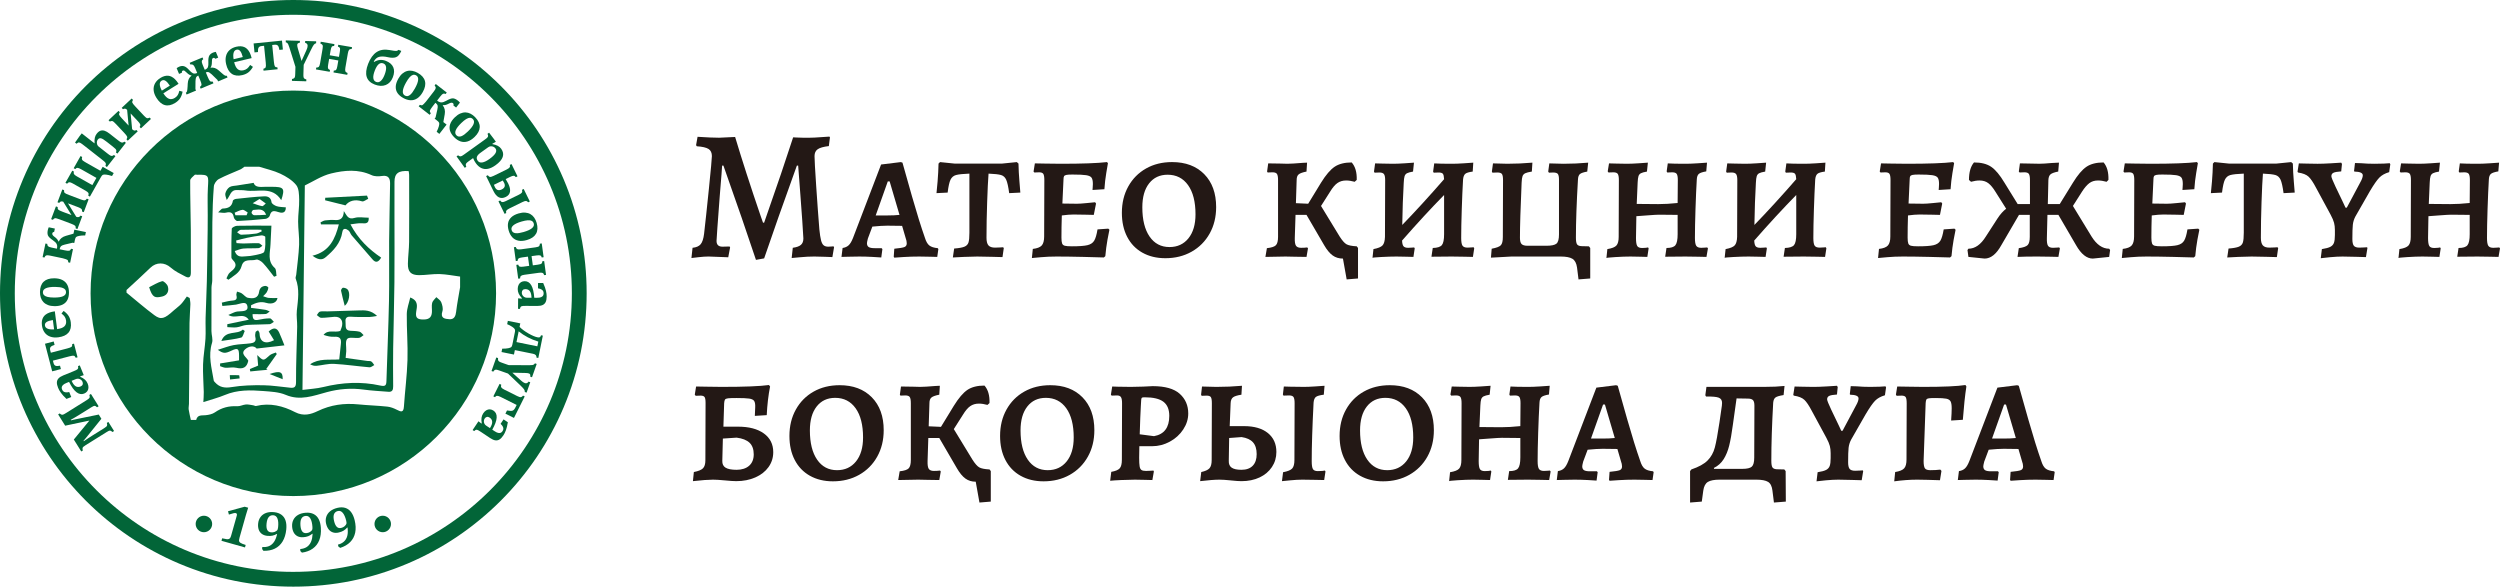 <?xml version="1.0" encoding="UTF-8"?>
<svg id="_레이어_1" data-name="레이어 1" xmlns="http://www.w3.org/2000/svg" viewBox="0 0 5452.89 1279.57">
  <defs>
    <style>
      .cls-1 {
        fill: #231815;
      }

      .cls-1, .cls-2 {
        stroke-width: 0px;
      }

      .cls-2 {
        fill: #026538;
      }
    </style>
  </defs>
  <g>
    <path class="cls-1" d="M1577.89,361.23h-2.84c0,2.98-1.76,25.55-5.27,67.73-4.6,60.83-6.89,93.01-6.89,96.52,0,8.38,4.32,12.57,12.98,12.57l15.41-.41,1.22,2.03-4.06,21.49-10.54-.41c-19.47-.81-30.28-1.22-32.44-1.22-6.22,0-13.38.47-21.49,1.42-8.11.94-13.38,1.55-15.82,1.83l2.43-22.3c8.11-.81,13.99-3.38,17.64-7.71,3.65-4.32,6.15-11.89,7.5-22.71,2.7-23.25,6.22-56.1,10.54-98.55,4.32-42.44,6.49-66.11,6.49-70.97,0-7.3-2.43-12.5-7.3-15.61-4.87-3.1-13.38-5.07-25.55-5.88l-1.62-2.43,3.24-18.25c20.28,1.36,35.95,2.03,47.04,2.03,1.89,0,10.54-.41,25.96-1.22l8.92-.41c14.87,49.75,33.39,107.07,55.56,171.95l5.27,15h2.43c3.24-9.46,5.81-16.89,7.71-22.31,20.54-58.4,39.07-113.01,55.56-163.84,3.24,0,6.08.14,8.52.41,12.17.54,21.35.68,27.58.41,5.94,0,14.19-.41,24.74-1.22,10.54-.81,16.63-1.22,18.25-1.22l1.22,1.62-2.43,19.06c-11.63,1.36-19.74,3.65-24.33,6.89-4.6,3.25-6.89,8.25-6.89,15.01,0,7.3,1.22,29.14,3.65,65.5,2.43,36.37,4.73,67.8,6.89,94.29,1.08,10.54,2.29,18.45,3.65,23.73,1.35,5.27,3.24,8.92,5.68,10.95,2.43,2.03,5.81,3.04,10.14,3.04,2.43,0,4.87-.13,7.3-.41,2.43-.27,3.78-.41,4.06-.41l1.22,2.03-3.65,21.49c-1.36,0-6.56-.2-15.61-.61-9.06-.41-16.97-.61-23.72-.61-9.73,0-20.28.54-31.63,1.62-11.36,1.08-17.31,1.62-17.84,1.62l2.43-22.3c8.11-1.08,13.99-3.17,17.64-6.29,3.65-3.11,5.47-7.77,5.47-13.99,0-3.24-.81-16.22-2.43-38.93-1.62-22.71-2.98-41.23-4.06-55.56-3.24-41.09-4.87-62.59-4.87-64.48h-2.84c-29.74,82.47-53.53,149.92-71.38,202.37l-17.84,3.24c-18.12-54.61-41.77-123.15-70.97-205.61Z"/>
    <path class="cls-1" d="M1949.37,559.95l1.22-17.44c11.36-1.08,18.72-2.29,22.1-3.65,3.38-1.35,5.07-4.05,5.07-8.11,0-3.51-.81-7.43-2.43-11.76l-7.71-26.36c-5.68-.27-16.36-.41-32.04-.41-8.38,0-19.33.68-32.85,2.03l-9.73,25.96c-1.36,5.41-2.03,8.79-2.03,10.14,0,4.06,1.28,6.89,3.85,8.52,2.57,1.62,6.96,2.43,13.18,2.43h15.01l1.62,2.03-2.43,18.25c-2.98-.27-9.47-.68-19.47-1.22-10.01-.54-19.47-.81-28.39-.81s-17.03.13-24.33.41c-7.3.27-12.17.41-14.6.41l2.43-19.47c5.41-.81,9.8-2.77,13.18-5.88,3.38-3.1,6.55-8.45,9.53-16.02l61.24-160.19,42.99-5.27,3.65,1.22c3.24,11.9,10.14,36.3,20.68,73.2,10.54,36.91,20,67.26,28.39,91.05,2.43,7.85,5.61,13.32,9.53,16.43,3.92,3.11,10.07,5.07,18.45,5.88l1.22,2.03-2.43,17.03c-2.71,0-7.91-.14-15.61-.41-7.71-.27-15.61-.41-23.72-.41-11.36,0-22.51.34-33.46,1.01-10.95.67-17.91,1.15-20.89,1.42l-1.22-2.03ZM1935.18,469.92c10.54,0,19.47-.41,26.77-1.22l-21.49-73h-4.06l-26.36,74.22h25.14Z"/>
    <path class="cls-1" d="M2081.17,542.11c10.54-.81,18.05-2.16,22.51-4.06,4.46-1.89,7.36-4.93,8.72-9.12,1.35-4.19,2.03-11.29,2.03-21.29v-128.96c-13.79.54-23.46,1.56-29,3.04-5.54,1.49-9.6,4.87-12.17,10.14-2.57,5.27-4.66,14.67-6.29,28.19l-24.33,1.22c.54-3.78,1.35-12.37,2.43-25.75,1.08-13.38,1.76-26.29,2.03-38.73l3.24-3.24,31.63,3.24h103.82l32.04-3.24,3.65,3.24c.27,12.71.94,25.49,2.03,38.33,1.08,12.84,1.76,21.16,2.03,24.94l-24.33,1.22c-1.9-14.05-4.06-23.79-6.49-29.2-2.43-5.41-6.22-8.85-11.35-10.34-5.14-1.48-14.19-2.5-27.17-3.04-1.08,13.79-2.1,34.54-3.04,62.25-.95,27.72-1.42,53.6-1.42,77.66,0,7.84,1.42,13.38,4.26,16.63s7.64,4.87,14.4,4.87c4.59,0,8.45-.13,11.56-.41,3.1-.27,5.07-.41,5.88-.41l1.62,1.62-2.84,19.87c-4.06,0-11.63-.2-22.71-.61-11.09-.41-21.9-.61-32.44-.61-7.57,0-17.38.27-29.4.81-12.03.54-19.94.94-23.72,1.22l2.84-19.47Z"/>
    <path class="cls-1" d="M2252.72,542.92c9.46-1.08,15.95-3.58,19.47-7.5,3.51-3.92,5.27-10.48,5.27-19.67l.41-122.88c0-6.75-.75-11.29-2.23-13.59-1.49-2.29-4.53-3.45-9.12-3.45l-10.54.41-1.62-2.03,2.84-17.84c3.78,0,11.01.14,21.7.41,10.68.27,22.24.41,34.67.41,46.77,0,80.43-1.22,100.98-3.65l2.03,2.43c-.54,3.24-1.76,10.41-3.65,21.49-1.89,11.09-3.24,22.85-4.06,35.28l-25.96,1.62c0-.81.13-2.5.41-5.07.27-2.57.41-5.2.41-7.91,0-6.49-.95-11.08-2.84-13.79-1.89-2.7-5.82-4.52-11.76-5.47-5.95-.94-15.96-1.42-30.01-1.42-6.22,0-10.61.27-13.18.81-2.57.54-4.26,1.49-5.07,2.84-.81,1.36-1.22,3.79-1.22,7.3l-2.43,52.32,31.63.41c4.87,0,11.96-.47,21.29-1.42,9.33-.94,15.47-1.55,18.45-1.82l2.03,2.84-4.87,24.74c-2.98,0-8.72-.13-17.24-.41-8.52-.27-17.51-.41-26.97-.41-7.03,0-15.55.68-25.55,2.03-.54,17.31-.81,33.39-.81,48.26,0,5.95.47,10.21,1.42,12.77.94,2.57,2.9,4.26,5.88,5.07,2.97.81,8.11,1.22,15.41,1.22,15.68,0,26.97-.81,33.86-2.43,6.89-1.62,11.82-4.87,14.8-9.73,2.97-4.87,5.41-13.11,7.3-24.74l23.52-1.62,2.43,2.43c-.81,3.24-2.23,10.54-4.26,21.9s-3.59,23.26-4.66,35.69l-3.24,2.84c-7.03-.27-21.97-.68-44.81-1.22-22.85-.54-42.25-.81-58.2-.81-11.9,0-23.12.47-33.66,1.42-10.54.94-17.31,1.55-20.28,1.83l2.03-19.87Z"/>
    <path class="cls-1" d="M2491.59,551.03c-14.33-8.11-25.35-19.6-33.05-34.47-7.71-14.87-11.56-32.3-11.56-52.32,0-21.63,4.66-40.82,13.99-57.59,9.33-16.76,22.24-29.81,38.73-39.14,16.49-9.33,35.42-13.99,56.78-13.99,29.47,0,52.85,8.79,70.16,26.36,17.3,17.58,25.96,41.5,25.96,71.78,0,21.63-4.73,40.9-14.19,57.79-9.47,16.9-22.58,30.08-39.34,39.54-16.77,9.47-35.83,14.19-57.18,14.19-19.2,0-35.96-4.06-50.29-12.17ZM2592.17,519.8c10.27-12.71,15.41-30.14,15.41-52.32,0-27.3-5.41-48.53-16.22-63.67-10.82-15.14-25.69-22.71-44.61-22.71-17.03,0-30.49,6.29-40.35,18.86-9.87,12.57-14.8,29.95-14.8,52.11,0,27.31,5.27,48.6,15.82,63.88,10.54,15.28,25,22.91,43.39,22.91,17.3,0,31.09-6.35,41.37-19.06Z"/>
    <path class="cls-1" d="M2962.03,540.89v66.51l-24.74,2.03-8.11-45.42c-8.66,0-16.16-2.3-22.51-6.89-6.36-4.59-12.51-12.03-18.45-22.3l-38.53-66.11h-23.93l-1.62,50.29c-.27,8.38.61,14.06,2.64,17.03,2.03,2.98,5.74,4.46,11.15,4.46,5.13,0,9.59-.27,13.38-.81l1.62,2.03-3.24,18.66-26.36-.41c-5.14-.27-11.63-.41-19.47-.41-9.19,0-23.79.27-43.8.81l3.24-19.06c10-1.08,16.56-3.24,19.67-6.49,3.1-3.25,4.66-9.33,4.66-18.25v-123.69c0-6.75-.81-11.29-2.43-13.59-1.62-2.29-4.87-3.45-9.73-3.45l-10.54.41-1.22-2.03,2.43-17.84,26.77.41c4.32.27,9.33.41,15.01.41,6.49,0,17.84-.67,34.07-2.03l8.92-.41-1.22,19.47c-8.38,1.62-14.06,3.65-17.03,6.08-2.98,2.43-4.46,6.49-4.46,12.17l-1.62,50.69,26.77,1.22,27.98-45.83c10.54-17.03,20.48-28.66,29.81-34.88,9.33-6.22,21.7-9.33,37.11-9.33,7.84,8.92,11.49,21.63,10.95,38.12l-4.46,4.06c-6.76-1.89-12.98-2.84-18.66-2.84-7.3,0-13.59,1.83-18.86,5.48-5.27,3.65-10.61,9.94-16.02,18.86l-19.87,31.23,40.56,66.51c5.68,8.92,10.68,14.6,15.01,17.03,4.32,2.43,11.76,3.92,22.31,4.46l2.84,3.65Z"/>
    <path class="cls-1" d="M3215.49,541.7l-2.84,18.66c-2.98,0-8.86-.14-17.64-.41-8.79-.27-18.32-.41-28.59-.41l-44.21.41,2.84-19.06c10-.27,16.63-2.36,19.87-6.29,3.24-3.92,4.87-11.82,4.87-23.72v-85.57c-28.66,29.2-59.21,62.32-91.65,99.36.27,6.22,1.35,10.41,3.24,12.57,1.89,2.17,5.27,3.25,10.14,3.25,2.97,0,5.68-.13,8.11-.41,2.43-.27,4.06-.41,4.87-.41l1.22,2.03-2.84,18.66c-2.71,0-7.71-.14-15.01-.41-7.3-.27-14.6-.41-21.9-.41-9.47,0-20.48.34-33.05,1.01-12.57.67-19,1.28-19.26,1.83l2.03-19.06c10-1.89,16.63-4.59,19.87-8.11,3.24-3.51,5-9.73,5.27-18.66l.41-123.69c0-6.49-.88-10.88-2.64-13.18-1.76-2.29-5.07-3.45-9.94-3.45l-10.54.41-1.22-2.43,2.43-17.84c2.7,0,7.91.14,15.61.41,7.71.27,15.47.41,23.32.41,6.75,0,15.27-.34,25.55-1.01,10.27-.67,17.03-1.15,20.28-1.42l-2.03,19.47c-6.22,1.08-10.61,2.3-13.18,3.65-2.57,1.36-4.33,3.52-5.27,6.49-.95,2.98-1.56,7.71-1.83,14.19-1.62,27.58-2.71,58.27-3.24,92.06,27.84-28.66,58.26-61.91,91.25-99.77-.27-5.94-1.15-9.87-2.64-11.76-1.49-1.89-4.66-2.84-9.53-2.84l-10.54.41-1.22-2.43,2.43-17.84c2.97.27,8.31.48,16.02.61,7.71.14,15.47.2,23.32.2,6.49,0,14.94-.34,25.35-1.01,10.4-.67,17.24-1.15,20.48-1.42l-1.22,19.47c-8.38,1.08-13.86,2.78-16.42,5.07-2.57,2.3-4.13,6.42-4.66,12.37-1.08,18.66-2.03,40.42-2.84,65.29-.81,24.88-1.22,45.56-1.22,62.05,0,8.38.94,13.99,2.84,16.83,1.89,2.84,5.54,4.26,10.95,4.26,2.97,0,5.74-.13,8.31-.41,2.57-.27,4.26-.41,5.07-.41l1.22,2.43Z"/>
    <path class="cls-1" d="M3468.55,540.89v66.51l-25.55,2.03-3.24-25.96c-1.36-9.47-4.73-15.82-10.14-19.06-5.41-3.24-13.93-4.87-25.55-4.87h-107.47c-2.17,0-11.9.54-29.2,1.62-3.24,0-8.38.27-15.41.81l1.62-19.47c10.27-1.89,16.89-4.39,19.87-7.5,2.97-3.1,4.46-9.12,4.46-18.05l.41-124.1c0-6.75-.81-11.22-2.43-13.38-1.62-2.16-5.01-3.24-10.14-3.24l-10.54.41-1.22-2.43,2.43-17.84c14.05.54,24.47.81,31.23.81,17.84,0,36.09-.81,54.75-2.43l-1.22,19.47c-6.76,1.08-11.56,2.3-14.4,3.65-2.84,1.36-4.8,3.45-5.88,6.29-1.08,2.84-1.76,7.64-2.03,14.4-2.43,55.43-3.65,95.44-3.65,120.04,0,6.76,1.22,11.36,3.65,13.79,2.43,2.43,6.75,3.65,12.98,3.65h40.96c11.08,0,18.45-1.55,22.1-4.66,3.65-3.11,5.47-9.8,5.47-20.08v-119.23c0-6.22-.81-10.4-2.43-12.57-1.62-2.16-5.14-3.24-10.54-3.24-3.79,0-6.76.14-8.92.41l-1.62-2.43,2.43-17.84c13.52.54,23.79.81,30.82.81,18.11,0,36.09-.81,53.94-2.43l-2.03,19.47c-7.84,1.36-13.12,3.11-15.82,5.27-2.71,2.17-4.19,6.22-4.46,12.17-2.98,50.56-4.46,92.74-4.46,126.53,0,7.3.81,12.17,2.43,14.6s4.73,3.79,9.33,4.06l16.63.41,2.84,3.65Z"/>
    <path class="cls-1" d="M3505.86,543.33c10-1.62,16.63-4.26,19.87-7.91,3.24-3.65,4.87-9.94,4.87-18.86l.41-123.69c0-6.75-.81-11.29-2.43-13.59-1.62-2.29-4.87-3.45-9.73-3.45l-10.54.41-1.62-2.43,2.84-17.44c2.7,0,7.91.14,15.61.41,7.71.27,15.47.41,23.32.41,6.75,0,15.27-.34,25.55-1.01,10.27-.67,17.03-1.15,20.28-1.42l-2.03,19.47c-6.22,1.08-10.61,2.3-13.18,3.65-2.57,1.36-4.33,3.45-5.27,6.29-.95,2.84-1.56,7.5-1.83,13.99l-2.03,46.64,47.04.41c12.71,0,26.77-.81,42.18-2.43l.41-49.88c0-6.75-.81-11.29-2.43-13.59-1.62-2.29-4.87-3.45-9.73-3.45l-10.95.41-1.22-2.43,2.43-17.44c2.97.27,8.31.48,16.02.61,7.71.14,15.47.2,23.32.2,6.49,0,15.01-.34,25.55-1.01,10.54-.67,17.44-1.15,20.68-1.42l-1.62,19.06c-8.11,1.36-13.52,3.18-16.22,5.48-2.71,2.3-4.19,6.42-4.46,12.37-1.08,18.39-2.03,40.09-2.84,65.09-.81,25.01-1.22,45.76-1.22,62.25,0,8.38.94,14.06,2.84,17.03,1.89,2.98,5.54,4.46,10.95,4.46,2.97,0,5.68-.13,8.11-.41,2.43-.27,4.06-.41,4.87-.41l1.62,2.03-3.24,18.66c-2.98,0-8.86-.14-17.64-.41-8.79-.27-18.19-.41-28.19-.41l-44.21.41,2.84-19.06c9.73,0,16.22-2.03,19.47-6.08,3.24-4.06,4.87-12.03,4.87-23.93v-42.18l-40.56-.41c-4.06,0-12.24.47-24.54,1.42-12.31.95-20.62,1.56-24.94,1.83l-.81,47.45c0,8.66.87,14.47,2.64,17.44,1.75,2.98,5.34,4.46,10.75,4.46,3.24,0,6.01-.13,8.31-.41,2.29-.27,3.85-.54,4.66-.81l1.22,2.03-2.84,18.66c-2.71,0-7.71-.14-15.01-.41-7.3-.27-14.6-.41-21.9-.41-9.73,0-20.82.41-33.26,1.22-12.44.81-18.79,1.48-19.06,2.03l2.03-19.47Z"/>
    <path class="cls-1" d="M3983.59,541.7l-2.84,18.66c-2.98,0-8.86-.14-17.64-.41-8.79-.27-18.32-.41-28.59-.41l-44.21.41,2.84-19.06c10-.27,16.63-2.36,19.87-6.29,3.24-3.92,4.87-11.82,4.87-23.72v-85.57c-28.66,29.2-59.21,62.32-91.65,99.36.27,6.22,1.35,10.41,3.24,12.57,1.89,2.17,5.27,3.25,10.14,3.25,2.97,0,5.68-.13,8.11-.41,2.43-.27,4.06-.41,4.87-.41l1.22,2.03-2.84,18.66c-2.71,0-7.71-.14-15.01-.41-7.3-.27-14.6-.41-21.9-.41-9.47,0-20.48.34-33.05,1.01-12.57.67-19,1.28-19.26,1.83l2.03-19.06c10-1.89,16.63-4.59,19.87-8.11,3.24-3.51,5-9.73,5.27-18.66l.41-123.69c0-6.49-.88-10.88-2.64-13.18-1.76-2.29-5.07-3.45-9.94-3.45l-10.54.41-1.22-2.43,2.43-17.84c2.7,0,7.91.14,15.61.41,7.71.27,15.47.41,23.32.41,6.75,0,15.27-.34,25.55-1.01,10.27-.67,17.03-1.15,20.28-1.42l-2.03,19.47c-6.22,1.08-10.61,2.3-13.18,3.65-2.57,1.36-4.33,3.52-5.27,6.49-.95,2.98-1.56,7.71-1.83,14.19-1.62,27.58-2.71,58.27-3.24,92.06,27.84-28.66,58.26-61.91,91.25-99.77-.27-5.94-1.15-9.87-2.64-11.76-1.49-1.89-4.66-2.84-9.53-2.84l-10.54.41-1.22-2.43,2.43-17.84c2.97.27,8.31.48,16.02.61,7.71.14,15.47.2,23.32.2,6.49,0,14.94-.34,25.35-1.01,10.4-.67,17.24-1.15,20.48-1.42l-1.22,19.47c-8.38,1.08-13.86,2.78-16.42,5.07-2.57,2.3-4.13,6.42-4.66,12.37-1.08,18.66-2.03,40.42-2.84,65.29-.81,24.88-1.22,45.56-1.22,62.05,0,8.38.94,13.99,2.84,16.83,1.89,2.84,5.54,4.26,10.95,4.26,2.97,0,5.74-.13,8.31-.41,2.57-.27,4.26-.41,5.07-.41l1.22,2.43Z"/>
    <path class="cls-1" d="M4098.36,542.92c9.46-1.08,15.95-3.58,19.47-7.5,3.51-3.92,5.27-10.48,5.27-19.67l.41-122.88c0-6.75-.75-11.29-2.23-13.59-1.49-2.29-4.53-3.45-9.12-3.45l-10.54.41-1.62-2.03,2.84-17.84c3.78,0,11.01.14,21.7.41,10.68.27,22.24.41,34.67.41,46.77,0,80.43-1.22,100.98-3.65l2.03,2.43c-.54,3.24-1.76,10.41-3.65,21.49-1.89,11.09-3.24,22.85-4.06,35.28l-25.96,1.62c0-.81.13-2.5.41-5.07.27-2.57.41-5.2.41-7.91,0-6.49-.95-11.08-2.84-13.79-1.89-2.7-5.82-4.52-11.76-5.47-5.95-.94-15.96-1.42-30.01-1.42-6.22,0-10.61.27-13.18.81-2.57.54-4.26,1.49-5.07,2.84-.81,1.36-1.22,3.79-1.22,7.3l-2.43,52.32,31.63.41c4.87,0,11.96-.47,21.29-1.42,9.33-.94,15.47-1.55,18.45-1.82l2.03,2.84-4.87,24.74c-2.98,0-8.72-.13-17.24-.41-8.52-.27-17.51-.41-26.97-.41-7.03,0-15.55.68-25.55,2.03-.54,17.31-.81,33.39-.81,48.26,0,5.95.47,10.21,1.42,12.77.94,2.57,2.9,4.26,5.88,5.07,2.97.81,8.11,1.22,15.41,1.22,15.68,0,26.97-.81,33.86-2.43,6.89-1.62,11.82-4.87,14.8-9.73,2.97-4.87,5.41-13.11,7.3-24.74l23.52-1.62,2.43,2.43c-.81,3.24-2.23,10.54-4.26,21.9s-3.59,23.26-4.66,35.69l-3.24,2.84c-7.03-.27-21.97-.68-44.81-1.22-22.85-.54-42.25-.81-58.2-.81-11.9,0-23.12.47-33.66,1.42-10.54.94-17.31,1.55-20.28,1.83l2.03-19.87Z"/>
    <path class="cls-1" d="M4602.46,545.35l-2.03,15.01-35.69,3.65c-13.25,0-25.42-9.73-36.5-29.2l-38.53-66.11h-23.93l-1.22,50.29c-.27,8.38.54,14.06,2.43,17.03,1.89,2.98,5.54,4.46,10.95,4.46,2.97,0,5.81-.13,8.52-.41,2.7-.27,4.32-.41,4.87-.41l1.62,2.03-3.24,18.66c-6.22,0-11.76-.14-16.63-.41l-29.2-.41c-18.12,0-32.58.27-43.39.81l2.84-19.06c9.73-1.35,16.15-3.58,19.26-6.69,3.1-3.11,4.66-9.12,4.66-18.05v-47.86h-23.52l-38.53,66.11c-10.82,19.47-22.98,29.2-36.5,29.2l-35.28-3.65-2.03-15.01,2.03-2.84c14.33,0,27.03-8.92,38.12-26.77l25.14-38.93c5.94-9.19,12.3-16.36,19.06-21.49l-23.52-37.31c-5.14-8.38-10.28-14.53-15.41-18.45-5.14-3.92-11.5-5.88-19.06-5.88-5.68,0-11.9.95-18.66,2.84l-4.46-4.06c0-16.76,3.65-29.47,10.95-38.12,15.68,0,28.19,3.18,37.51,9.53,9.33,6.36,18.99,17.91,29,34.67l28.79,46.64h26.77v-52.32c0-6.75-.81-11.29-2.43-13.59-1.62-2.29-4.87-3.45-9.73-3.45l-10.54.41-1.62-2.03,2.43-17.84,42.58.81c5.94,0,14.87-.54,26.77-1.62,8.11-.54,13.38-.81,15.82-.81l-1.62,19.47c-8.38,1.62-13.99,3.65-16.83,6.08s-4.4,6.63-4.66,12.57l-1.22,52.32h25.96l28.79-46.64c10.27-16.76,20.07-28.32,29.4-34.67,9.33-6.35,21.83-9.53,37.51-9.53,7.57,8.92,11.08,21.63,10.54,38.12l-4.06,4.06c-6.76-1.89-12.98-2.84-18.66-2.84-7.57,0-13.93,1.96-19.06,5.88-5.14,3.92-10.41,10.08-15.82,18.45l-19.87,31.23,40.56,66.51c11.08,17.84,23.93,26.77,38.53,26.77l2.03,2.84Z"/>
    <path class="cls-1" d="M4630.03,542.92c9.46-1.08,15.95-3.58,19.47-7.5,3.51-3.92,5.27-10.48,5.27-19.67l.41-122.88c0-6.75-.75-11.29-2.23-13.59-1.49-2.29-4.53-3.45-9.12-3.45l-10.54.41-1.62-2.03,2.84-17.84c3.78,0,11.01.14,21.7.41,10.68.27,22.24.41,34.67.41,46.77,0,80.43-1.22,100.98-3.65l2.03,2.43c-.54,3.24-1.76,10.41-3.65,21.49-1.89,11.09-3.24,22.85-4.06,35.28l-25.96,1.62c0-.81.13-2.5.41-5.07.27-2.57.41-5.2.41-7.91,0-6.49-.95-11.08-2.84-13.79-1.89-2.7-5.82-4.52-11.76-5.47-5.95-.94-15.96-1.42-30.01-1.42-6.22,0-10.61.27-13.18.81-2.57.54-4.26,1.49-5.07,2.84-.81,1.36-1.22,3.79-1.22,7.3l-2.43,52.32,31.63.41c4.87,0,11.96-.47,21.29-1.42,9.33-.94,15.47-1.55,18.45-1.82l2.03,2.84-4.87,24.74c-2.98,0-8.72-.13-17.24-.41-8.52-.27-17.51-.41-26.97-.41-7.03,0-15.55.68-25.55,2.03-.54,17.31-.81,33.39-.81,48.26,0,5.95.47,10.21,1.42,12.77.94,2.57,2.9,4.26,5.88,5.07,2.97.81,8.11,1.22,15.41,1.22,15.68,0,26.97-.81,33.86-2.43,6.89-1.62,11.82-4.87,14.8-9.73,2.97-4.87,5.41-13.11,7.3-24.74l23.52-1.62,2.43,2.43c-.81,3.24-2.23,10.54-4.26,21.9s-3.59,23.26-4.66,35.69l-3.24,2.84c-7.03-.27-21.97-.68-44.81-1.22-22.85-.54-42.25-.81-58.2-.81-11.9,0-23.12.47-33.66,1.42-10.54.94-17.31,1.55-20.28,1.83l2.03-19.87Z"/>
    <path class="cls-1" d="M4860.79,542.11c10.54-.81,18.05-2.16,22.51-4.06,4.46-1.89,7.36-4.93,8.72-9.12,1.35-4.19,2.03-11.29,2.03-21.29v-128.96c-13.79.54-23.46,1.56-29,3.04-5.54,1.49-9.6,4.87-12.17,10.14-2.57,5.27-4.66,14.67-6.29,28.19l-24.33,1.22c.54-3.78,1.35-12.37,2.43-25.75,1.08-13.38,1.76-26.29,2.03-38.73l3.24-3.24,31.63,3.24h103.82l32.04-3.24,3.65,3.24c.27,12.71.94,25.49,2.03,38.33,1.08,12.84,1.76,21.16,2.03,24.94l-24.33,1.22c-1.9-14.05-4.06-23.79-6.49-29.2-2.43-5.41-6.22-8.85-11.35-10.34-5.14-1.48-14.19-2.5-27.17-3.04-1.08,13.79-2.1,34.54-3.04,62.25-.95,27.72-1.42,53.6-1.42,77.66,0,7.84,1.42,13.38,4.26,16.63s7.64,4.87,14.4,4.87c4.59,0,8.45-.13,11.56-.41,3.1-.27,5.07-.41,5.88-.41l1.62,1.62-2.84,19.87c-4.06,0-11.63-.2-22.71-.61-11.09-.41-21.9-.61-32.44-.61-7.57,0-17.38.27-29.4.81-12.03.54-19.94.94-23.72,1.22l2.84-19.47Z"/>
    <path class="cls-1" d="M5064.37,543.33c8.65-1.35,14.87-3.04,18.66-5.07,3.78-2.03,6.35-4.93,7.71-8.72,1.35-3.78,2.03-9.46,2.03-17.03v-10.95c0-5.68-.61-10.88-1.82-15.61-1.22-4.73-3.72-10.61-7.5-17.64l-32.04-59.21c-5.95-11.36-11.29-19.26-16.02-23.72-4.73-4.46-12.37-7.5-22.91-9.12l-1.22-1.62,2.84-18.25c2.97,0,8.52.14,16.63.41,8.11.27,16.22.41,24.33.41,7.57,0,17.1-.34,28.59-1.01,11.49-.67,19.12-1.15,22.91-1.42l1.62,2.84-1.62,16.22c-8.38.54-14.06,1.56-17.03,3.04-2.98,1.49-4.46,3.99-4.46,7.5,0,2.43,2.97,9.94,8.92,22.51,5.94,12.57,11.49,24.13,16.63,34.67l5.27,11.36h2.84l29.6-55.56c3.51-6.22,5.27-11.22,5.27-15.01,0-5.13-6.08-7.84-18.25-8.11l-.81-1.22,2.03-17.44,13.38.41c8.92.81,18.66,1.22,29.2,1.22,7.57,0,14.46-.13,20.68-.41,6.22-.27,10.4-.54,12.57-.81l1.22,2.43-2.43,17.03c-9.19,2.71-16.36,6.69-21.49,11.96-5.14,5.27-11.9,14.94-20.28,29l-32.04,55.97c-2.98,5.68-4.8,11.63-5.48,17.84-.68,6.22-1.01,16.63-1.01,31.23,0,7.03,1.08,11.9,3.24,14.6,2.16,2.71,6.22,4.06,12.17,4.06,3.78,0,7.23-.13,10.34-.41,3.1-.27,5.2-.41,6.29-.41l.81,1.62-3.24,19.87c-3.79,0-10.75-.2-20.89-.61s-20.21-.61-30.21-.61c-7.57,0-16.56.47-26.97,1.42-10.41.94-17.24,1.69-20.48,2.23l2.43-19.87Z"/>
    <path class="cls-1" d="M5233.48,543.33c10-1.62,16.63-4.26,19.87-7.91,3.24-3.65,4.87-9.94,4.87-18.86l.41-123.69c0-6.75-.81-11.29-2.43-13.59-1.62-2.29-4.87-3.45-9.73-3.45l-10.54.41-1.62-2.43,2.84-17.44c2.7,0,7.91.14,15.61.41,7.71.27,15.47.41,23.32.41,6.75,0,15.27-.34,25.55-1.01,10.27-.67,17.03-1.15,20.28-1.42l-2.03,19.47c-6.22,1.08-10.61,2.3-13.18,3.65-2.57,1.36-4.33,3.45-5.27,6.29-.95,2.84-1.56,7.5-1.83,13.99l-2.03,46.64,47.04.41c12.71,0,26.77-.81,42.18-2.43l.41-49.88c0-6.75-.81-11.29-2.43-13.59-1.62-2.29-4.87-3.45-9.73-3.45l-10.95.41-1.22-2.43,2.43-17.44c2.97.27,8.31.48,16.02.61,7.71.14,15.47.2,23.32.2,6.49,0,15.01-.34,25.55-1.01,10.54-.67,17.44-1.15,20.68-1.42l-1.62,19.06c-8.11,1.36-13.52,3.18-16.22,5.48-2.71,2.3-4.19,6.42-4.46,12.37-1.08,18.39-2.03,40.09-2.84,65.09-.81,25.01-1.22,45.76-1.22,62.25,0,8.38.94,14.06,2.84,17.03,1.89,2.98,5.54,4.46,10.95,4.46,2.97,0,5.68-.13,8.11-.41,2.43-.27,4.06-.41,4.87-.41l1.62,2.03-3.24,18.66c-2.98,0-8.86-.14-17.64-.41-8.79-.27-18.19-.41-28.19-.41l-44.21.41,2.84-19.06c9.73,0,16.22-2.03,19.47-6.08,3.24-4.06,4.87-12.03,4.87-23.93v-42.18l-40.56-.41c-4.06,0-12.24.47-24.54,1.42-12.31.95-20.62,1.56-24.94,1.83l-.81,47.45c0,8.66.87,14.47,2.64,17.44,1.75,2.98,5.34,4.46,10.75,4.46,3.24,0,6.01-.13,8.31-.41,2.29-.27,3.85-.54,4.66-.81l1.22,2.03-2.84,18.66c-2.71,0-7.71-.14-15.01-.41-7.3-.27-14.6-.41-21.9-.41-9.73,0-20.82.41-33.26,1.22-12.44.81-18.79,1.48-19.06,2.03l2.03-19.47Z"/>
    <path class="cls-1" d="M1581.13,1047.83c-11.36-1.08-20.01-1.62-25.96-1.62-9.73,0-24.33,1.08-43.8,3.24l2.03-19.87c9.73-1.89,16.36-4.59,19.87-8.11,3.51-3.51,5.27-9.33,5.27-17.44l.41-125.32c0-6.49-.75-10.75-2.23-12.77-1.49-2.03-4.4-3.04-8.72-3.04l-10.54.41-2.03-2.43,2.84-17.84c10,0,17.98.14,23.93.41l31.63.41c49.74,0,84.22-1.35,103.42-4.06l2.43,3.24c-3.79,19.2-6.22,40.02-7.3,62.46l-25.96,1.62.81-18.66c.27-6.49-.48-11.08-2.23-13.79-1.76-2.7-5.34-4.46-10.75-5.27-5.41-.81-14.6-1.22-27.58-1.22-8.92,0-15.15.2-18.66.61-3.52.41-5.75,1.36-6.69,2.84-.95,1.49-1.56,4.12-1.82,7.91l-1.62,51.1h32.04c23.79,0,42.51,4.94,56.17,14.8,13.65,9.87,20.48,23.46,20.48,40.76,0,12.17-3.45,23.05-10.34,32.65-6.89,9.6-16.49,17.1-28.79,22.51-12.31,5.41-26.16,8.11-41.57,8.11-5.68,0-13.93-.54-24.74-1.62ZM1634.06,1015.8c6.62-5.94,9.94-14.19,9.94-24.74,0-11.08-3.04-19.53-9.12-25.35-6.08-5.81-15.48-9.53-28.19-11.15l-30.01,2.03-1.22,48.67c-.27,6.76,2.09,11.7,7.1,14.8,5,3.11,13.04,4.66,24.13,4.66s20.75-2.97,27.37-8.92Z"/>
    <path class="cls-1" d="M1766.47,1037.69c-14.33-8.11-25.35-19.6-33.05-34.47-7.71-14.87-11.56-32.3-11.56-52.32,0-21.63,4.66-40.82,13.99-57.59,9.33-16.76,22.24-29.81,38.73-39.14,16.49-9.33,35.42-13.99,56.78-13.99,29.47,0,52.85,8.79,70.16,26.36,17.3,17.58,25.96,41.5,25.96,71.78,0,21.63-4.73,40.9-14.19,57.79-9.47,16.9-22.58,30.08-39.34,39.54-16.77,9.47-35.83,14.19-57.18,14.19-19.2,0-35.96-4.06-50.29-12.17ZM1867.04,1006.47c10.27-12.71,15.41-30.14,15.41-52.32,0-27.3-5.41-48.53-16.22-63.67-10.82-15.14-25.69-22.71-44.61-22.71-17.03,0-30.49,6.29-40.35,18.86-9.87,12.57-14.8,29.95-14.8,52.11,0,27.31,5.27,48.6,15.82,63.88,10.54,15.28,25,22.91,43.39,22.91,17.3,0,31.09-6.35,41.37-19.06Z"/>
    <path class="cls-1" d="M2161.07,1027.56v66.51l-24.74,2.03-8.11-45.42c-8.66,0-16.16-2.3-22.51-6.89-6.36-4.59-12.51-12.03-18.45-22.3l-38.53-66.11h-23.93l-1.62,50.29c-.27,8.38.61,14.06,2.64,17.03,2.03,2.98,5.74,4.46,11.15,4.46,5.13,0,9.59-.27,13.38-.81l1.62,2.03-3.24,18.66-26.36-.41c-5.14-.27-11.63-.41-19.47-.41-9.19,0-23.79.27-43.8.81l3.24-19.06c10-1.08,16.56-3.24,19.67-6.49,3.1-3.25,4.66-9.33,4.66-18.25v-123.69c0-6.75-.81-11.29-2.43-13.59-1.62-2.29-4.87-3.45-9.73-3.45l-10.54.41-1.22-2.03,2.43-17.84,26.77.41c4.32.27,9.33.41,15.01.41,6.49,0,17.84-.67,34.07-2.03l8.92-.41-1.22,19.47c-8.38,1.62-14.06,3.65-17.03,6.08-2.98,2.43-4.46,6.49-4.46,12.17l-1.62,50.69,26.77,1.22,27.98-45.83c10.54-17.03,20.48-28.66,29.81-34.88,9.33-6.22,21.7-9.33,37.11-9.33,7.84,8.92,11.49,21.63,10.95,38.12l-4.46,4.06c-6.76-1.89-12.98-2.84-18.66-2.84-7.3,0-13.59,1.83-18.86,5.48-5.27,3.65-10.61,9.94-16.02,18.86l-19.87,31.23,40.56,66.51c5.68,8.92,10.68,14.6,15.01,17.03,4.32,2.43,11.76,3.92,22.31,4.46l2.84,3.65Z"/>
    <path class="cls-1" d="M2225.95,1037.69c-14.33-8.11-25.35-19.6-33.05-34.47-7.71-14.87-11.56-32.3-11.56-52.32,0-21.63,4.66-40.82,13.99-57.59,9.33-16.76,22.24-29.81,38.73-39.14,16.49-9.33,35.42-13.99,56.78-13.99,29.47,0,52.85,8.79,70.16,26.36,17.3,17.58,25.96,41.5,25.96,71.78,0,21.63-4.73,40.9-14.19,57.79-9.47,16.9-22.58,30.08-39.34,39.54-16.77,9.47-35.83,14.19-57.18,14.19-19.2,0-35.96-4.06-50.29-12.17ZM2326.53,1006.47c10.27-12.71,15.41-30.14,15.41-52.32,0-27.3-5.41-48.53-16.22-63.67-10.82-15.14-25.69-22.71-44.61-22.71-17.03,0-30.49,6.29-40.35,18.86-9.87,12.57-14.8,29.95-14.8,52.11,0,27.31,5.27,48.6,15.82,63.88,10.54,15.28,25,22.91,43.39,22.91,17.3,0,31.09-6.35,41.37-19.06Z"/>
    <path class="cls-1" d="M2423.86,1029.18c9.19-1.62,15.34-4.19,18.45-7.71,3.1-3.51,4.66-9.73,4.66-18.66l.41-123.29c0-6.49-.81-10.95-2.43-13.38-1.62-2.43-4.46-3.65-8.52-3.65l-11.76.41-1.62-2.03,2.84-17.84c4.06,0,7.97.14,11.76.41l28.79.41c8.11,0,17.1-.2,26.97-.61,9.87-.41,16.83-.74,20.89-1.01,26.77,0,46.37,5.54,58.8,16.63,12.43,11.09,18.66,25.42,18.66,42.99,0,12.17-3.65,23.79-10.95,34.88-7.3,11.09-17.03,19.94-29.2,26.56-12.17,6.63-25.01,9.94-38.53,9.94h-27.98l-.41,25.14c0,8.66.34,14.94,1.01,18.86.67,3.92,2.03,6.56,4.06,7.91,2.03,1.36,5.34,2.03,9.94,2.03,3.51,0,6.82-.13,9.94-.41,3.1-.27,5.2-.41,6.29-.41l.81,2.03-3.24,18.66c-2.98,0-8.25-.14-15.82-.41-7.57-.27-15.01-.41-22.31-.41-7.85,0-17.78.27-29.81.81-12.03.54-20.07,1.08-24.13,1.62l2.43-19.47ZM2550.39,907.11c0-14.05-4.26-24.33-12.77-30.82-8.52-6.49-22.1-9.73-40.76-9.73-3.24,0-5.27.27-6.08.81-.81.54-1.36,2.03-1.62,4.46l-.81,13.79c-.27,6.49-.68,14.94-1.22,25.35-.54,10.41-.95,22.51-1.22,36.3l31.23,4.06c22.17-4.06,33.25-18.79,33.25-44.21Z"/>
    <path class="cls-1" d="M2684.63,1047.83c-10.82-1.08-19.06-1.62-24.74-1.62-9.73,0-23.79,1.08-42.18,3.24l2.43-19.87c8.65-1.89,14.6-4.59,17.84-8.11,3.24-3.51,4.87-9.46,4.87-17.84l.41-124.1c0-6.75-.75-11.22-2.23-13.38-1.49-2.16-4.53-3.24-9.12-3.24l-10.95.41-1.22-2.43,2.03-17.84c14.06.54,24.47.81,31.23.81,19.19,0,37.85-.81,55.97-2.43l-1.22,19.47c-8.92,1.36-15.01,3.24-18.25,5.68-3.24,2.43-5.01,6.63-5.27,12.57l-2.03,50.29h31.23c22.17,0,39.47,5.01,51.91,15,12.43,10.01,18.66,23.79,18.66,41.37,0,12.17-3.24,23.12-9.73,32.85-6.49,9.73-15.48,17.31-26.97,22.71-11.5,5.41-24.68,8.11-39.54,8.11-5.14,0-12.84-.54-23.12-1.62ZM2732.48,1015.8c5.68-5.94,8.52-14.33,8.52-25.14,0-11.36-2.71-20-8.11-25.96-5.41-5.94-13.66-9.73-24.74-11.36l-27.17,2.03-.81,49.88c-.27,6.76,1.82,11.7,6.29,14.8,4.46,3.11,11.56,4.66,21.29,4.66,10.81,0,19.06-2.97,24.74-8.92ZM2798.59,1029.99c10-1.89,16.63-4.59,19.87-8.11,3.24-3.51,4.87-9.73,4.87-18.66l.41-123.69c0-6.75-.81-11.29-2.43-13.59-1.62-2.29-4.87-3.45-9.73-3.45l-12.17.41-1.22-2.43,2.03-17.44c4.87,0,9.33.14,13.38.41l30.82.41c6.22,0,14.4-.34,24.54-1.01,10.14-.67,16.83-1.15,20.07-1.42l-1.62,19.47c-8.66,1.08-14.4,2.71-17.24,4.87-2.84,2.17-4.53,6.36-5.07,12.57-2.71,52.99-4.06,95.44-4.06,127.34,0,8.66.87,14.47,2.64,17.44,1.76,2.98,5.34,4.46,10.75,4.46,3.78,0,7.1-.13,9.94-.41,2.84-.27,4.66-.54,5.47-.81l1.22,2.03-2.84,18.66c-3.52,0-10.08-.14-19.67-.41-9.6-.27-19-.41-28.19-.41-7.57,0-16.09.47-25.55,1.42-9.47.94-15.68,1.55-18.66,1.83l2.43-19.47Z"/>
    <path class="cls-1" d="M2966.48,1037.69c-14.33-8.11-25.35-19.6-33.05-34.47-7.71-14.87-11.56-32.3-11.56-52.32,0-21.63,4.66-40.82,13.99-57.59,9.33-16.76,22.24-29.81,38.73-39.14,16.49-9.33,35.42-13.99,56.78-13.99,29.47,0,52.85,8.79,70.16,26.36,17.3,17.58,25.96,41.5,25.96,71.78,0,21.63-4.73,40.9-14.19,57.79-9.47,16.9-22.58,30.08-39.34,39.54-16.77,9.47-35.83,14.19-57.18,14.19-19.2,0-35.96-4.06-50.29-12.17ZM3067.06,1006.47c10.27-12.71,15.41-30.14,15.41-52.32,0-27.3-5.41-48.53-16.22-63.67-10.82-15.14-25.69-22.71-44.61-22.71-17.03,0-30.49,6.29-40.35,18.86-9.87,12.57-14.8,29.95-14.8,52.11,0,27.31,5.27,48.6,15.82,63.88,10.54,15.28,25,22.91,43.39,22.91,17.3,0,31.09-6.35,41.37-19.06Z"/>
    <path class="cls-1" d="M3162.77,1029.99c10-1.62,16.63-4.26,19.87-7.91,3.24-3.65,4.87-9.94,4.87-18.86l.41-123.69c0-6.75-.81-11.29-2.43-13.59-1.62-2.29-4.87-3.45-9.73-3.45l-10.54.41-1.62-2.43,2.84-17.44c2.7,0,7.91.14,15.61.41,7.71.27,15.47.41,23.32.41,6.75,0,15.27-.34,25.55-1.01,10.27-.67,17.03-1.15,20.28-1.42l-2.03,19.47c-6.22,1.08-10.61,2.3-13.18,3.65-2.57,1.36-4.33,3.45-5.27,6.29-.95,2.84-1.56,7.5-1.83,13.99l-2.03,46.64,47.04.41c12.71,0,26.77-.81,42.18-2.43l.41-49.88c0-6.75-.81-11.29-2.43-13.59-1.62-2.29-4.87-3.45-9.73-3.45l-10.95.41-1.22-2.43,2.43-17.44c2.97.27,8.31.48,16.02.61,7.71.14,15.47.2,23.32.2,6.49,0,15.01-.34,25.55-1.01,10.54-.67,17.44-1.15,20.68-1.42l-1.62,19.06c-8.11,1.36-13.52,3.18-16.22,5.48-2.71,2.3-4.19,6.42-4.46,12.37-1.08,18.39-2.03,40.09-2.84,65.09-.81,25.01-1.22,45.76-1.22,62.25,0,8.38.94,14.06,2.84,17.03,1.89,2.98,5.54,4.46,10.95,4.46,2.97,0,5.68-.13,8.11-.41,2.43-.27,4.06-.41,4.87-.41l1.62,2.03-3.24,18.66c-2.98,0-8.86-.14-17.64-.41-8.79-.27-18.19-.41-28.19-.41l-44.21.41,2.84-19.06c9.73,0,16.22-2.03,19.47-6.08,3.24-4.06,4.87-12.03,4.87-23.93v-42.18l-40.56-.41c-4.06,0-12.24.47-24.54,1.42-12.31.95-20.62,1.56-24.94,1.83l-.81,47.45c0,8.66.87,14.47,2.64,17.44,1.75,2.98,5.34,4.46,10.75,4.46,3.24,0,6.01-.13,8.31-.41,2.29-.27,3.85-.54,4.66-.81l1.22,2.03-2.84,18.66c-2.71,0-7.71-.14-15.01-.41-7.3-.27-14.6-.41-21.9-.41-9.73,0-20.82.41-33.26,1.22-12.44.81-18.79,1.48-19.06,2.03l2.03-19.47Z"/>
    <path class="cls-1" d="M3509.51,1046.62l1.22-17.44c11.36-1.08,18.72-2.29,22.1-3.65,3.38-1.35,5.07-4.05,5.07-8.11,0-3.51-.81-7.43-2.43-11.76l-7.71-26.36c-5.68-.27-16.36-.41-32.04-.41-8.38,0-19.33.68-32.85,2.03l-9.73,25.96c-1.36,5.41-2.03,8.79-2.03,10.14,0,4.06,1.28,6.89,3.85,8.52,2.57,1.62,6.96,2.43,13.18,2.43h15.01l1.62,2.03-2.43,18.25c-2.98-.27-9.47-.68-19.47-1.22-10.01-.54-19.47-.81-28.39-.81s-17.03.13-24.33.41c-7.3.27-12.17.41-14.6.41l2.43-19.47c5.41-.81,9.8-2.77,13.18-5.88,3.38-3.1,6.55-8.45,9.53-16.02l61.24-160.19,42.99-5.27,3.65,1.22c3.24,11.9,10.14,36.3,20.68,73.2s20,67.26,28.39,91.05c2.43,7.85,5.61,13.32,9.53,16.43,3.92,3.11,10.07,5.07,18.45,5.88l1.22,2.03-2.43,17.03c-2.71,0-7.91-.14-15.61-.41-7.71-.27-15.61-.41-23.72-.41-11.36,0-22.51.34-33.46,1.01-10.95.67-17.91,1.15-20.89,1.42l-1.22-2.03ZM3495.32,956.58c10.54,0,19.47-.41,26.77-1.22l-21.49-73h-4.06l-26.36,74.22h25.14Z"/>
    <path class="cls-1" d="M3895.18,1094.07l-25.96,2.03-3.24-25.96c-1.08-9.47-4.26-15.82-9.53-19.06-5.27-3.24-13.86-4.87-25.75-4.87h-79.89c-11.63,0-20.14,1.62-25.55,4.87-5.41,3.25-8.79,9.59-10.14,19.06l-3.24,23.93-25.55,2.03v-68.54l2.84-3.65c15.95-5.41,27.71-11.89,35.28-19.47s12.84-16.96,15.82-28.19c2.97-11.22,6.35-29.54,10.14-54.95l5.27-36.5c.27-1.62.41-3.65.41-6.08,0-5.68-2.43-9.46-7.3-11.36-4.87-1.89-14.06-2.7-27.58-2.43l-1.62-2.84,2.43-18.25h125.72c17.57,0,32.44-.67,44.61-2.03l-2.03,19.87c-8.66,1.36-14.47,3.04-17.44,5.07-2.98,2.03-4.73,5.88-5.27,11.56-2.71,48.13-4.06,90.3-4.06,126.53,0,7.3.81,12.17,2.43,14.6,1.62,2.43,4.73,3.79,9.33,4.06l16.63.41,2.84,3.65.41,66.51ZM3826.64,884.8c0-5.94-1.08-10-3.24-12.17-2.17-2.16-5.95-3.24-11.36-3.24l-24.33-.41-8.11,57.99c-2.43,18.39-5.07,33.33-7.91,44.81-2.84,11.5-6.89,21.43-12.17,29.81-5.27,8.38-12.37,14.74-21.29,19.06l.41,2.03h61.24c10.54,0,17.57-1.62,21.09-4.87,3.51-3.24,5.27-9.73,5.27-19.47l.41-113.55Z"/>
    <path class="cls-1" d="M3964.53,1029.99c8.65-1.35,14.87-3.04,18.66-5.07,3.78-2.03,6.35-4.93,7.71-8.72,1.35-3.78,2.03-9.46,2.03-17.03v-10.95c0-5.68-.61-10.88-1.82-15.61-1.22-4.73-3.72-10.61-7.5-17.64l-32.04-59.21c-5.95-11.36-11.29-19.26-16.02-23.72-4.73-4.46-12.37-7.5-22.91-9.12l-1.22-1.62,2.84-18.25c2.97,0,8.52.14,16.63.41,8.11.27,16.22.41,24.33.41,7.57,0,17.1-.34,28.59-1.01,11.49-.67,19.12-1.15,22.91-1.42l1.62,2.84-1.62,16.22c-8.38.54-14.06,1.56-17.03,3.04-2.98,1.49-4.46,3.99-4.46,7.5,0,2.43,2.97,9.94,8.92,22.51,5.94,12.57,11.49,24.13,16.63,34.67l5.27,11.36h2.84l29.6-55.56c3.51-6.22,5.27-11.22,5.27-15.01,0-5.13-6.08-7.84-18.25-8.11l-.81-1.22,2.03-17.44,13.38.41c8.92.81,18.66,1.22,29.2,1.22,7.57,0,14.46-.13,20.68-.41,6.22-.27,10.4-.54,12.57-.81l1.22,2.43-2.43,17.03c-9.19,2.71-16.36,6.69-21.49,11.96-5.14,5.27-11.9,14.94-20.28,29l-32.04,55.97c-2.98,5.68-4.8,11.63-5.48,17.84-.68,6.22-1.01,16.63-1.01,31.23,0,7.03,1.08,11.9,3.24,14.6,2.16,2.71,6.22,4.06,12.17,4.06,3.78,0,7.23-.13,10.34-.41,3.1-.27,5.2-.41,6.29-.41l.81,1.62-3.24,19.87c-3.79,0-10.75-.2-20.89-.61s-20.21-.61-30.21-.61c-7.57,0-16.56.47-26.97,1.42-10.41.94-17.24,1.69-20.48,2.23l2.43-19.87Z"/>
    <path class="cls-1" d="M4133.64,1029.58c9.73-1.62,16.29-4.32,19.67-8.11,3.38-3.78,5.07-10.14,5.07-19.06l.41-122.48c0-7.03-.75-11.62-2.23-13.79-1.49-2.16-4.53-3.24-9.12-3.24l-10.54.41-1.62-2.43,2.84-17.84c10.54,0,19.06.14,25.55.41l30.82.41c44.34,0,75.16-1.35,92.47-4.06l2.03,3.24c-2.98,19.2-5.54,43.39-7.71,72.59l-25.55,1.62c.81-11.36,1.22-20.28,1.22-26.77,0-7.03-.81-12.03-2.43-15-1.62-2.97-4.73-4.93-9.33-5.88-4.6-.94-12.31-1.42-23.12-1.42-7.3,0-12.31.2-15.01.61-2.71.41-4.46,1.29-5.27,2.64-.81,1.36-1.36,3.92-1.62,7.71l-4.46,126.13c0,8.11.94,13.52,2.84,16.22,1.89,2.71,5.81,4.05,11.76,4.05,7.84,0,15.14-.41,21.9-1.22l2.43,2.84-3.24,20.28c-7.03,0-15.96-.27-26.77-.81l-22.71-.41c-15.96,0-32.72,1.22-50.29,3.65l2.03-20.28Z"/>
    <path class="cls-1" d="M4384.27,1046.62l1.22-17.44c11.36-1.08,18.72-2.29,22.1-3.65,3.38-1.35,5.07-4.05,5.07-8.11,0-3.51-.81-7.43-2.43-11.76l-7.71-26.36c-5.68-.27-16.36-.41-32.04-.41-8.38,0-19.33.68-32.85,2.03l-9.73,25.96c-1.36,5.41-2.03,8.79-2.03,10.14,0,4.06,1.28,6.89,3.85,8.52,2.57,1.62,6.96,2.43,13.18,2.43h15.01l1.62,2.03-2.43,18.25c-2.98-.27-9.47-.68-19.47-1.22-10.01-.54-19.47-.81-28.39-.81s-17.03.13-24.33.41c-7.3.27-12.17.41-14.6.41l2.43-19.47c5.41-.81,9.8-2.77,13.18-5.88,3.38-3.1,6.55-8.45,9.53-16.02l61.24-160.19,42.99-5.27,3.65,1.22c3.24,11.9,10.14,36.3,20.68,73.2s20,67.26,28.39,91.05c2.43,7.85,5.61,13.32,9.53,16.43,3.92,3.11,10.07,5.07,18.45,5.88l1.22,2.03-2.43,17.03c-2.71,0-7.91-.14-15.61-.41-7.71-.27-15.61-.41-23.72-.41-11.36,0-22.51.34-33.46,1.01-10.95.67-17.91,1.15-20.89,1.42l-1.22-2.03ZM4370.07,956.58c10.54,0,19.47-.41,26.77-1.22l-21.49-73h-4.06l-26.36,74.22h25.14Z"/>
  </g>
  <g>
    <path class="cls-2" d="M232.99,922.47c.68,2.1.92,3.72.71,4.87-.21,1.15-.74,2.16-1.6,3.04-.86.88-2.58,2.12-5.17,3.73l-24.1,15.04c-7.86,4.9-14.56,9.33-20.11,13.27l-.59-.94c1.96-2.15,3.87-4.41,5.74-6.78l33.27-41.29-5.75-9.22-46.59,9.56c-4.26.87-7.22,1.48-8.86,1.85-1.64.37-3.29.78-4.95,1.23l-.69-1.1c1.67-.9,4.46-2.49,8.37-4.79,3.91-2.29,7.28-4.32,10.11-6.09l25.67-16.02c2.38-1.48,4.13-2.47,5.26-2.95,1.13-.49,2.05-.72,2.76-.71.71.02,1.41.22,2.1.62.69.4,1.72,1.23,3.09,2.51l3.46-2.16-16.77-26.88-3.46,2.16c.72,2.32.96,4,.71,5.05-.24,1.05-.92,2.07-2.03,3.05-1.11.98-2.73,2.14-4.86,3.47l-45.32,28.28c-2.62,1.63-4.53,2.64-5.72,3.02-1.19.38-2.3.43-3.33.15-1.02-.28-2.38-1.18-4.06-2.71l-3.46,2.16,15.33,24.57,52.82-11.12-33.96,41.36,16.25,26.04,3.46-2.16c-.66-2.3-.89-3.98-.67-5.04.21-1.06.74-2,1.58-2.84.84-.84,2.58-2.08,5.24-3.74l45.32-28.28c1.68-1.05,3.08-1.86,4.22-2.45,1.14-.59,2.18-.91,3.11-.96.94-.05,1.85.17,2.74.66.89.49,1.91,1.27,3.07,2.35l3.46-2.16-12.36-19.8-3.46,2.16Z"/>
    <path class="cls-2" d="M132.91,856.81c1.48,2.04,3.11,4.06,4.89,6.04,1.79,1.98,4.18,4.41,7.17,7.28l10.41-4.24-4.4-10.81c-3.21.73-5.88.93-8,.59-2.12-.34-3.74-1.02-4.87-2.05-1.13-1.03-2.05-2.42-2.77-4.17-.71-1.75-.94-3.42-.67-5,.27-1.58,1.2-3.16,2.8-4.74,1.6-1.58,4.17-3.1,7.72-4.54l5.43-2.21c5.4,10.87,10.84,18.4,16.31,22.6,5.47,4.2,11,5.16,16.61,2.87,2.78-1.13,4.99-2.75,6.62-4.86,1.63-2.11,2.55-4.62,2.77-7.53.22-2.91-.34-6-1.68-9.28-1.35-3.32-3.31-6.17-5.89-8.57-2.58-2.4-6.03-4.54-10.35-6.42l-.06-.97,7.7-2.54-8.66-21.28-3.78,1.54c.24,1.68.35,2.85.33,3.5-.02.65-.16,1.25-.4,1.8-.25.54-.65,1.08-1.22,1.6-.57.52-1.51,1.12-2.84,1.79-1.33.67-3.25,1.52-5.76,2.55l-22.31,9.08c-4.84,1.97-8.36,4.2-10.54,6.69-2.19,2.49-3.33,5.37-3.42,8.63-.09,3.26.8,7.2,2.68,11.81.73,1.79,1.57,3.54,2.53,5.24.96,1.7,2.18,3.57,3.65,5.61ZM165.71,826.75c1.75-.71,3.6-.93,5.54-.65,1.94.28,3.69,1.01,5.26,2.19,1.57,1.18,2.71,2.65,3.43,4.41.93,2.29,1.04,4.33.33,6.13-.71,1.8-2.25,3.18-4.61,4.15-3.97,1.61-7.56,1.42-10.77-.58-3.22-2-6.1-5.93-8.66-11.78l9.5-3.87Z"/>
    <path class="cls-2" d="M130.92,797.64c-4.27.9-7.49.96-9.66.16-2.16-.8-3.66-2.77-4.48-5.92l-1.37-5.26,35.86-9.35c4.82-1.26,8.06-1.71,9.73-1.36,1.67.35,3.08,1.85,4.23,4.48l3.94-1.03-7.78-29.82-3.94,1.03c.35,2.8-.12,4.75-1.41,5.86-1.29,1.1-4.38,2.29-9.28,3.57l-35.86,9.35-1.36-5.2c-.83-3.19-.5-5.64.98-7.37,1.49-1.73,4.33-3.25,8.54-4.56l-1.93-7.41-19,4.96,15.7,60.18,19-4.96-1.92-7.35Z"/>
    <path class="cls-2" d="M109.53,734.25c5.12,1.85,10.99,2.34,17.6,1.48,10.25-1.33,17.66-4.73,22.25-10.21,4.58-5.47,6.26-12.97,5.02-22.48-.69-5.31-2.22-9.88-4.59-13.73-2.37-3.84-6.03-7.56-10.98-11.15l-4.74,5.66c3.32,2.52,5.72,4.95,7.21,7.28,1.49,2.34,2.43,5.06,2.84,8.16.69,5.31-.54,9.49-3.7,12.53-3.15,3.05-8.42,5.07-15.81,6.07l-5.05-38.83c-4.81.67-8.86,1.63-12.14,2.89-3.21,1.21-5.99,2.75-8.37,4.64-1.99,1.59-3.63,3.48-4.9,5.68-1.27,2.2-2.15,4.75-2.65,7.66-.49,2.91-.5,6.22-.02,9.94.78,6,2.7,11.11,5.76,15.32,3.06,4.21,7.15,7.24,12.27,9.09ZM101.67,702.3c2.87-1.87,7.42-3.29,13.65-4.26l2.65,20.39c-6.05.41-10.79-.1-14.21-1.55-3.43-1.44-5.34-3.74-5.75-6.88-.42-3.27.8-5.83,3.67-7.7Z"/>
    <path class="cls-2" d="M104.74,665.4c4.03,1.55,8.8,2.34,14.31,2.38,7.21.05,13.15-1.15,17.84-3.59,4.69-2.44,8.11-5.84,10.26-10.22,2.15-4.37,3.24-9.58,3.28-15.63.04-6.42-1.09-11.97-3.41-16.64-2.32-4.67-5.88-8.27-10.71-10.82-4.82-2.54-10.81-3.84-17.98-3.89-10.13-.07-17.83,2.41-23.12,7.44-5.28,5.03-7.96,12.53-8.02,22.49-.03,4.41.57,8.5,1.8,12.27,1.23,3.78,3.16,7.03,5.77,9.77,2.62,2.73,5.94,4.88,9.96,6.43ZM100.26,628.59c4.4-1.93,11.02-2.86,19.87-2.8,3.67.02,6.97.23,9.91.62,2.94.39,5.46,1.03,7.55,1.93,2.09.9,3.69,2.08,4.79,3.55,1.1,1.47,1.65,3.29,1.63,5.48-.03,3.95-2.22,6.89-6.57,8.82-4.36,1.93-10.9,2.86-19.63,2.8-5.56-.04-10.1-.46-13.64-1.26-3.54-.8-6.18-2.06-7.94-3.76-1.76-1.7-2.63-3.95-2.61-6.75.03-3.83,2.24-6.71,6.63-8.63Z"/>
    <path class="cls-2" d="M100.76,557.14c1.6-.59,4.25-.5,7.96.28l28.05,5.88c5.54,1.46,8.94,2.62,10.18,3.49,1.25.87,1.92,2.68,2.02,5.44l3.99.84,6.21-29.62-3.99-.84c-1.24,2.52-2.71,3.95-4.41,4.31-1.69.36-5.14,0-10.34-1.09l-10.28-2.15.28-1.33c.53-2.54,1.52-4.42,2.95-5.66,1.44-1.23,4.13-2.32,8.07-3.26l17.13-4.05,3.38.71,1.56-7.43c.57-2.7,1.37-4.56,2.4-5.59,1.03-1.02,3.31-1.88,6.82-2.58,3.51-.69,7.87-1.02,13.08-.98l1.53-7.31-25.21-5.28-1.84,8.76-16.37,4.65c-7.69,2.17-12.97,6.37-15.83,12.58l-.48-.1c-1.3-3.64-4.22-7.07-8.76-10.29-3.7-2.63-5.3-5.11-4.81-7.44.41-1.93,1.77-3.02,4.09-3.25l1.53-7.31-13.36-2.8c-.96,2.2-1.67,4.34-2.11,6.44-.9,4.31-.83,7.97.23,10.96,1.05,3,4.76,6.68,11.13,11.04,4.08,2.79,6.75,5.47,8,8.05,1.25,2.58,1.51,5.6.78,9.06l-.24,1.15-11.73-2.46c-3.83-.8-6.35-1.78-7.56-2.94-1.21-1.16-1.77-2.84-1.69-5.05l-3.99-.84-6.23,29.74,3.99.84c.98-2.45,2.26-3.96,3.86-4.56Z"/>
    <path class="cls-2" d="M119.84,475.97c1.54-.3,5.03.57,10.46,2.62l24.16,9.1c4.93,1.86,8.02,3.39,9.25,4.61,1.24,1.21,1.68,3.16,1.33,5.85l3.81,1.44,10.49-27.86-3.81-1.44c-1.91,3.33-4.99,4.19-9.23,2.6l-18.05-29.36,22.31,8.4c3.55,1.34,5.92,2.65,7.13,3.94,1.21,1.29,1.61,3.11,1.21,5.47l3.81,1.44,10.55-28.03-3.81-1.44c-1.31,1.97-2.73,3.16-4.25,3.58-1.52.42-4.3-.14-8.35-1.66l-26.41-9.95c-5.12-1.93-8.24-3.46-9.36-4.58-1.12-1.12-1.57-3.12-1.37-5.99l-3.81-1.44-10.51,27.92,3.81,1.44c1.98-3.26,4.89-4.16,8.74-2.71l18.01,29.28-19.36-7.29c-5.01-1.89-8.14-3.43-9.38-4.62-1.24-1.19-1.71-3.09-1.38-5.7l-3.81-1.44-10.49,27.86,3.81,1.44c1.46-2,2.96-3.15,4.5-3.45Z"/>
    <path class="cls-2" d="M151.32,397.53c1.7-.08,4.2.81,7.5,2.68l27.64,15.62c3.33,1.88,5.42,3.57,6.26,5.06.84,1.49.77,3.47-.2,5.95l3.55,2.01,24.27-42.96c1.36-2.4,2.68-3.93,3.98-4.6,1.3-.66,3.72-.79,7.28-.39,3.56.4,7.81,1.41,12.76,3.03l3.68-6.51-24.09-13.61-4.89,8.66-33.77-19.08c-3.55-2.01-5.67-3.79-6.36-5.37-.69-1.57-.59-3.45.31-5.64l-3.55-2.01-14.98,26.51,3.55,2.01c1.37-1.92,2.97-2.83,4.81-2.74,1.84.09,4.32,1.02,7.44,2.78l33.77,19.08-8.9,15.75-33.77-19.08c-3.41-1.92-5.51-3.62-6.31-5.09-.8-1.47-.83-3.24-.08-5.33l-3.55-2.01-14.95,26.45,3.55,2.01c1.67-2.04,3.36-3.09,5.06-3.17Z"/>
    <path class="cls-2" d="M170.12,311.11c.81-.36,1.6-.49,2.39-.4.79.1,1.69.41,2.71.95,1.02.54,2.2,1.3,3.55,2.28,1.35.98,3.42,2.56,6.2,4.75l37.91,29.73c2.07,1.63,3.64,2.91,4.71,3.85,1.07.94,1.83,1.77,2.28,2.5.45.72.76,1.4.93,2.02.16.63.18,1.33.06,2.13-.12.79-.45,1.76-.99,2.91l3.21,2.52,18.67-23.81-3.21-2.52c-.94.73-1.77,1.26-2.49,1.58-.72.32-1.38.49-1.96.5-.58.01-1.16-.06-1.72-.21-.56-.15-1.15-.39-1.76-.71-.61-.32-1.43-.85-2.46-1.57-1.03-.73-2.45-1.8-4.26-3.22l-18.86-14.79c-1.49-1.17-2.54-2.71-3.16-4.63-.61-1.92-.77-3.85-.48-5.79.29-1.94.92-3.53,1.89-4.76,1.02-1.3,2.08-2.15,3.19-2.56,1.11-.41,2.35-.48,3.74-.21,1.38.27,3.05,1.01,5.02,2.21,1.96,1.2,4.57,3.07,7.8,5.61l12.68,9.95c3.08,2.41,5.13,4.2,6.17,5.35,1.03,1.15,1.67,2.28,1.9,3.38.24,1.1-.07,2.55-.9,4.35l3.21,2.52,18.48-23.57-3.21-2.52c-.91.7-1.77,1.23-2.58,1.59-.81.36-1.58.53-2.32.5-.74-.03-1.55-.24-2.45-.63-.9-.39-1.99-1.05-3.27-1.98-1.28-.93-2.64-1.95-4.07-3.07l-17.74-13.91c-3.92-3.07-7.46-5.13-10.62-6.17-3.16-1.04-6.16-1.1-9-.19-2.84.91-5.65,3.15-8.45,6.72-1.91,2.43-3.22,5.23-3.96,8.4-.73,3.17-.94,7.25-.63,12.26l-.2.16-27.75-21.76-4.76,6.07-9.88,14,3.21,2.52c1.33-1.16,2.39-1.92,3.2-2.28Z"/>
    <path class="cls-2" d="M245.12,264.04c1.52.41,4.26,2.74,8.23,6.97l17.66,18.83c3.61,3.84,5.7,6.58,6.27,8.22.57,1.64.11,3.58-1.39,5.83l2.79,2.97,21.71-20.36-2.79-2.97c-3.19,2.14-6.33,1.56-9.43-1.74l-3.23-34.31,16.31,17.39c2.59,2.76,4.14,4.99,4.66,6.68.51,1.69.07,3.51-1.33,5.44l2.79,2.97,21.85-20.49-2.79-2.97c-2.05,1.19-3.85,1.63-5.4,1.33-1.55-.3-3.8-2.02-6.76-5.18l-19.31-20.59c-3.75-3.99-5.87-6.74-6.38-8.24-.51-1.5-.03-3.5,1.42-5.98l-2.79-2.97-21.76,20.41,2.79,2.97c3.21-2.05,6.23-1.58,9.04,1.43l3.23,34.23-14.15-15.09c-3.66-3.9-5.79-6.67-6.38-8.29-.59-1.62-.16-3.53,1.28-5.73l-2.79-2.97-21.71,20.36,2.79,2.97c2.19-1.15,4.05-1.52,5.56-1.11Z"/>
    <path class="cls-2" d="M341.06,213.22c5.47,8.77,11.64,14.1,18.53,16,6.88,1.89,14.39.3,22.53-4.77,4.54-2.83,8.07-6.12,10.58-9.87,2.51-3.75,4.38-8.62,5.59-14.62l-7.12-1.96c-.91,4.06-2.12,7.26-3.63,9.58-1.51,2.33-3.59,4.32-6.25,5.97-4.54,2.83-8.85,3.45-12.93,1.84-4.08-1.6-8.11-5.56-12.09-11.86l33.22-20.72c-2.61-4.1-5.16-7.38-7.67-9.85-2.43-2.42-4.99-4.31-7.69-5.68-2.27-1.15-4.67-1.85-7.2-2.1-2.53-.24-5.22.02-8.07.77-2.85.76-5.87,2.13-9.04,4.11-5.14,3.2-8.98,7.07-11.54,11.6-2.56,4.53-3.62,9.51-3.17,14.93.45,5.42,2.43,10.96,5.96,16.62ZM352.37,176.03c2.79-1.74,5.64-1.7,8.53.14,2.89,1.84,6.07,5.38,9.55,10.64l-17.45,10.88c-2.89-5.33-4.39-9.86-4.5-13.57-.11-3.72,1.18-6.41,3.87-8.09Z"/>
    <path class="cls-2" d="M396.75,158.64c-.29-2.42.39-3.98,2.07-4.67,1.29-.54,2.56-.4,3.79.43,1.23.82,2.74,2.14,4.52,3.94,3.83,3.85,7.31,5.94,10.45,6.29l.19.46c-5.1,3.6-7.86,9.34-8.28,17.23l-.35,6.7c-.31,5.04-.7,8.35-1.17,9.95-.47,1.6-1.35,2.74-2.63,3.4l1.59,3.82,20.64-8.6-1.33-3.19.15-17.32c.19-4.05.68-6.86,1.47-8.44.79-1.58,2.21-2.8,4.27-3.65l.34-.14,4.04,9.69c2.06,4.94,3.06,8.27,3.02,9.98-.04,1.71-1.21,3.42-3.48,5.13l1.57,3.76,27.94-11.63-1.57-3.76c-2.78.4-4.79,0-6.05-1.19-1.26-1.19-2.9-4.24-4.95-9.15l-4.04-9.69.34-.14c2.77-1.16,5.25-1.02,7.43.42,2.18,1.43,3.91,2.78,5.19,4.03l12.4,12.1,1.33,3.19,20.64-8.6-1.59-3.82c-1.34.42-2.76.26-4.26-.5-1.5-.76-4.13-2.83-7.9-6.21l-5.01-4.47c-5.82-5.29-11.84-7.38-18.06-6.26l-.19-.46c1.96-2.47,2.93-6.41,2.9-11.84-.03-2.53.1-4.52.39-5.98.28-1.46,1.07-2.45,2.37-2.99,1.67-.7,3.26-.09,4.77,1.82l6.27-2.61-5.22-12.54c-2.54.43-4.65,1-6.32,1.7-3.69,1.54-6.35,3.76-7.99,6.67-1.64,2.91-2.3,7.71-1.96,14.4.25,4.36-.06,7.79-.93,10.29-.88,2.51-3.12,4.51-6.73,6.01l-.23.09-4.61-11.06c-1.5-3.61-2.12-6.24-1.85-7.89.27-1.65,1.34-3.07,3.21-4.25l-1.57-3.76-28.05,11.68,1.57,3.76c2.36-.54,4.3-.31,5.81.69,1.51,1,2.97,3.19,4.38,6.57l4.63,11.12-.23.09c-3.61,1.5-6.61,1.68-9.01.54-2.39-1.14-5.05-3.34-7.96-6.59-4-4.58-7.68-7.43-11.02-8.56-3.35-1.13-7-.87-10.95.78-1.67.7-3.56,1.79-5.65,3.29l5.22,12.54,6.27-2.61Z"/>
    <path class="cls-2" d="M505.66,161.11c5.91,4,13.53,4.91,22.87,2.71,5.21-1.22,9.61-3.21,13.19-5.95,3.58-2.75,6.91-6.76,9.98-12.05l-6.11-4.15c-2.17,3.55-4.34,6.19-6.52,7.91-2.18,1.72-4.79,2.93-7.83,3.65-5.21,1.22-9.49.42-12.84-2.41-3.35-2.83-5.9-7.87-7.64-15.11l38.12-8.96c-1.15-4.72-2.52-8.65-4.1-11.79-1.52-3.07-3.34-5.68-5.46-7.85-1.78-1.82-3.83-3.26-6.15-4.3-2.32-1.04-4.95-1.66-7.89-1.86-2.94-.2-6.24.13-9.89.99-5.89,1.38-10.78,3.81-14.66,7.28-3.88,3.47-6.48,7.85-7.8,13.12-1.32,5.28-1.21,11.17.31,17.66,2.36,10.06,6.5,17.09,12.41,21.1ZM509.64,114.85c1.09-3.55,3.18-5.69,6.26-6.42,3.21-.75,5.88.2,8.03,2.87,2.15,2.67,4.02,7.05,5.63,13.14l-20.02,4.7c-1.02-5.98-.99-10.74.1-14.3Z"/>
    <path class="cls-2" d="M562.68,113.52c-.23-4.36.21-7.55,1.33-9.57,1.12-2.02,3.3-3.19,6.54-3.51l5.41-.54,3.71,36.87c.5,4.96.45,8.23-.16,9.82-.61,1.59-2.3,2.76-5.08,3.49l.41,4.06,30.66-3.09-.41-4.06c-2.82-.09-4.68-.85-5.57-2.29-.89-1.44-1.59-4.68-2.1-9.72l-3.71-36.87,5.35-.54c3.28-.33,5.65.37,7.13,2.11,1.48,1.73,2.54,4.78,3.19,9.15l7.62-.77-1.97-19.54-61.88,6.23,1.97,19.54,7.56-.76Z"/>
    <path class="cls-2" d="M628.55,96.48c.66,1.24,1.5,3.49,2.52,6.78l13.33,42.47-.45,15.37c-.09,3.21-.34,5.44-.72,6.68-.39,1.24-1.01,2.2-1.88,2.88-.86.67-2.35,1.23-4.47,1.66l-.12,4.07,31.3.92.12-4.07c-2.13-.56-3.6-1.22-4.42-1.98-.82-.77-1.38-1.79-1.67-3.08-.29-1.29-.39-3.47-.3-6.56l.6-20.25,15.78-32.4c1.67-3.41,2.98-5.96,3.93-7.64.96-1.68,1.77-2.94,2.43-3.79.66-.85,1.36-1.52,2.1-2.04.74-.51,1.71-.94,2.91-1.27l.12-4.14-24.01-.71-.12,4.07c1.8.34,3.18,1.09,4.13,2.25.95,1.16,1.41,2.61,1.36,4.33-.04,1.44-.29,2.91-.75,4.4-.46,1.49-1.12,3.21-2.01,5.16l-10.51,23.35-8.09-27.24c-.98-3.2-1.44-5.79-1.38-7.76.04-1.48.53-2.58,1.46-3.29.93-.71,2.36-1.23,4.31-1.54l.12-4.07-30.8-.91-.12,4.07c1.23.28,2.25.76,3.08,1.42.82.66,1.57,1.61,2.23,2.85Z"/>
    <path class="cls-2" d="M719.13,156.59l.69-4.02c-2.18-.71-3.58-1.79-4.21-3.23-.63-1.44-.59-4.22.12-8.31l2.17-12.6,20.02,3.46-2.17,12.6c-.62,3.61-1.43,6.11-2.42,7.51-.99,1.4-2.74,2.07-5.24,2.01l-.69,4.02,30,5.18.69-4.02c-2.49-.81-4.07-2.01-4.74-3.61-.66-1.6-.67-4.28-.02-8.06l5.4-31.28c.64-3.69,1.54-6.2,2.71-7.52,1.17-1.32,3.06-1.95,5.68-1.87l.69-4.02-30.06-5.19-.69,4.02c2.07.61,3.46,1.58,4.17,2.91.71,1.33.68,4.21-.08,8.63l-1.87,10.83-20.02-3.46,1.87-10.83c.68-3.94,1.52-6.53,2.53-7.77,1.01-1.25,2.72-1.83,5.13-1.75l.69-4.02-29.94-5.17-.69,4.02c2.21.76,3.73,1.79,4.57,3.11.84,1.31.88,4.16.12,8.54l-5.4,31.28c-.66,3.81-1.57,6.35-2.72,7.61-1.16,1.26-3.03,1.86-5.6,1.79l-.69,4.02,30,5.18Z"/>
    <path class="cls-2" d="M817.23,184.37c9.02,3.51,17.06,3.86,24.12,1.04,7.06-2.82,12.23-8.43,15.5-16.83,3.26-8.36,3.58-15.63.96-21.79-2.61-6.16-8.01-10.84-16.18-14.02-8.79-3.42-17.31-2.63-25.58,2.37l-.8-.84c2.98-5.6,6.9-9.03,11.76-10.3,4.87-1.26,11.1-1.04,18.69.68,7.39,1.68,13.34,1.74,17.86.16,4.52-1.57,8.44-6.16,11.75-13.75l-6.04-2.35c-1.43,1.39-3.05,2.18-4.87,2.38-1.82.2-6.68-.45-14.59-1.94-11.21-2.07-20.64-.6-28.29,4.4-7.65,5-13.83,13.56-18.55,25.68-8.92,22.91-4.17,37.94,14.25,45.11ZM817.58,153.69c5.09-13.08,11.25-18.22,18.46-15.41,7.21,2.81,8.09,11.21,2.64,25.22-2.38,6.1-5.15,10.5-8.32,13.2-3.17,2.7-6.46,3.38-9.88,2.05-7.33-2.85-8.3-11.2-2.9-25.06Z"/>
    <path class="cls-2" d="M868.67,171.87c-3.53,6.28-5.36,12.06-5.5,17.35-.14,5.28,1.19,9.93,3.97,13.92,2.78,4,6.81,7.48,12.09,10.44,5.6,3.15,11,4.84,16.21,5.07,5.21.23,10.09-1.14,14.65-4.13,4.56-2.99,8.6-7.6,12.11-13.85,4.96-8.83,6.52-16.77,4.68-23.83-1.84-7.06-7.11-13.03-15.79-17.91-3.84-2.16-7.71-3.61-11.61-4.37-3.9-.75-7.68-.64-11.34.32-3.66.97-7.14,2.83-10.45,5.6-3.31,2.77-6.31,6.56-9.01,11.37ZM878.65,198.41c.42-4.74,2.77-10.92,7.05-18.53,2.72-4.85,5.29-8.62,7.71-11.32,2.42-2.7,4.79-4.41,7.13-5.13,2.34-.72,4.73-.39,7.17.98,3.34,1.88,4.78,5.2,4.34,9.99-.44,4.78-2.83,11.03-7.17,18.75-1.8,3.19-3.58,5.98-5.34,8.37-1.77,2.38-3.55,4.28-5.35,5.67-1.8,1.4-3.61,2.22-5.43,2.47-1.82.25-3.68-.16-5.58-1.22-3.45-1.94-4.96-5.28-4.53-10.02Z"/>
    <path class="cls-2" d="M921.52,229.24c-1.33.74-3.25.55-5.77-.57l-2.5,3.22,23.91,18.55,2.5-3.22c-1.72-2.22-2.37-4.17-1.95-5.85.42-1.68,2.26-4.62,5.51-8.82l6.43-8.3,1.07.83c2.05,1.59,3.31,3.3,3.8,5.13.48,1.83.28,4.73-.6,8.68l-3.86,17.17-2.12,2.73,6,4.66c2.18,1.69,3.5,3.23,3.97,4.6.47,1.38.25,3.8-.67,7.26-.91,3.46-2.53,7.52-4.84,12.19l5.9,4.58,15.78-20.35-7.08-5.49,2.99-16.75c1.41-7.87-.05-14.45-4.39-19.74l.3-.39c3.84.42,8.2-.7,13.09-3.37,3.98-2.18,6.91-2.53,8.8-1.07,1.56,1.21,1.94,2.91,1.13,5.1l5.91,4.58,8.36-10.78c-1.55-1.83-3.17-3.4-4.87-4.71-3.48-2.7-6.8-4.23-9.96-4.6-3.16-.36-8.09,1.36-14.8,5.17-4.3,2.45-7.88,3.67-10.74,3.67-2.86,0-5.69-1.09-8.49-3.26l-.93-.72,7.34-9.47c2.4-3.09,4.38-4.93,5.95-5.51,1.57-.58,3.33-.35,5.28.7l2.5-3.22-24.01-18.62-2.5,3.22c1.77,1.95,2.57,3.77,2.41,5.46-.17,1.69-1.41,4.04-3.73,7.03l-17.56,22.64c-3.74,4.35-6.27,6.89-7.6,7.63Z"/>
    <path class="cls-2" d="M981.8,270.95c-1.64,5.03-1.69,9.85-.16,14.48,1.53,4.62,4.4,9.11,8.61,13.46,4.47,4.61,9.17,7.77,14.09,9.48,4.92,1.71,9.99,1.78,15.22.22,5.22-1.56,10.4-4.84,15.55-9.82,7.27-7.05,11.03-14.22,11.28-21.51s-3.1-14.51-10.03-21.67c-3.07-3.16-6.36-5.66-9.88-7.49-3.52-1.83-7.18-2.8-10.96-2.92-3.78-.12-7.65.68-11.61,2.4-3.96,1.71-7.92,4.49-11.88,8.33-5.17,5.02-8.58,10.04-10.22,15.06ZM994.02,284.18c1.76-4.43,5.77-9.68,12.04-15.75,3.99-3.87,7.53-6.75,10.62-8.66,3.09-1.9,5.85-2.86,8.3-2.88,2.45-.02,4.64.97,6.59,2.99,2.66,2.75,3.1,6.35,1.32,10.81-1.79,4.46-5.86,9.77-12.22,15.93-2.63,2.55-5.13,4.72-7.5,6.5-2.37,1.78-4.62,3.09-6.74,3.91-2.12.83-4.09,1.1-5.91.82-1.82-.28-3.48-1.2-5-2.76-2.75-2.84-3.25-6.47-1.49-10.9Z"/>
    <path class="cls-2" d="M1006.36,340.54c-1.21.46-2.32.59-3.34.38-1.01-.21-2.32-.94-3.91-2.17l-3.31,2.38,17.93,24.99,3.31-2.38c-.85-2.03-1.21-3.6-1.1-4.72.11-1.12.59-2.18,1.43-3.19.84-1.01,2.52-2.42,5.03-4.22l9.48-6.8c1.51,3.94,3.49,7.63,5.97,11.07,3.65,5.08,7.7,8.66,12.15,10.74,4.45,2.07,9.26,2.59,14.42,1.55,5.16-1.04,10.63-3.63,16.42-7.79,8.36-6,13.58-11.99,15.64-17.98,2.06-5.99.96-11.96-3.31-17.92-1.9-2.64-4.35-4.77-7.36-6.39-3.01-1.62-6.93-2.87-11.77-3.75l-.28-.71,7.82-4.47-4.43-6.17-10.37-13.61-3.41,2.45c.64,1.46,1.03,2.64,1.17,3.53.13.89.09,1.67-.12,2.33-.21.66-.6,1.33-1.17,2.02-.57.69-1.34,1.42-2.31,2.19-.97.77-2.64,2.01-5.01,3.71l-43.91,31.5c-2.54,1.82-4.42,2.97-5.63,3.43ZM1040.26,342.03c.94-2.83,3.46-5.71,7.58-8.67l17.01-12.2c1.77-1.27,3.69-1.97,5.76-2.08,2.07-.12,4,.26,5.79,1.13,1.79.87,3.22,2.06,4.3,3.56,2.21,3.08,2.23,6.5.06,10.26-2.17,3.76-6.58,8.03-13.24,12.8-5.99,4.3-11.18,6.79-15.57,7.48-4.39.69-7.69-.5-9.9-3.58-2.14-2.98-2.74-5.88-1.8-8.7Z"/>
    <path class="cls-2" d="M1068.8,385.87c-1.65-.23-3.26-1.44-4.84-3.65l-3.66,1.79,15.78,32.29c6.98,14.28,15.96,18.73,26.95,13.36,10.65-5.21,12.46-15.01,5.43-29.39-1.55-3.18-3.39-6.41-5.49-9.69l9.54-4.66c3.48-1.7,6.08-2.56,7.81-2.58,1.73-.02,3.32.99,4.78,3.03l3.66-1.79-13.07-26.74-3.66,1.79c.66,2.2.5,4.02-.49,5.46-.99,1.45-3.28,3.05-6.87,4.8l-27.8,13.59c-3.74,1.83-6.43,2.63-8.07,2.4ZM1096.58,393.7c.91,1.21,1.92,2.94,3.02,5.19,3.09,6.33,1.36,11.09-5.18,14.29-6.73,3.29-11.72,1.62-14.95-5-.81-1.66-1.54-3.35-2.19-5.05l19.31-9.44Z"/>
    <path class="cls-2" d="M1095.62,440.81c-1.7-.2-3.28-1.37-4.73-3.5l-3.66,1.79,13.37,27.35,3.66-1.79c-.81-2.22-.65-4.06.46-5.52,1.12-1.46,3.29-2.98,6.5-4.55l28.52-13.94c3.51-1.72,6.1-2.49,7.77-2.32,1.66.17,3.14,1.16,4.43,2.95l3.66-1.79-13.34-27.3-3.66,1.79c.73,2.53.65,4.52-.25,5.96-.9,1.45-3.05,3-6.45,4.66l-28.52,13.94c-3.48,1.7-6.07,2.45-7.77,2.25Z"/>
    <path class="cls-2" d="M1131.12,465.53c-6.92,2.02-12.27,4.86-16.07,8.54-3.8,3.68-6.1,7.92-6.91,12.72-.81,4.8-.37,10.11,1.33,15.92,1.8,6.17,4.47,11.15,8.03,14.96,3.55,3.81,8.01,6.24,13.35,7.3,5.35,1.06,11.46.58,18.34-1.42,9.72-2.83,16.4-7.42,20.02-13.75,3.62-6.33,4.04-14.28,1.25-23.84-1.23-4.23-2.98-7.98-5.24-11.24-2.26-3.27-5.04-5.83-8.33-7.7-3.29-1.87-7.09-2.97-11.39-3.31-4.3-.33-9.1.27-14.4,1.82ZM1159.79,481.81c2.17,1.12,3.65,3.03,4.43,5.72,1.07,3.68-.22,7.07-3.89,10.17-3.66,3.1-9.74,5.9-18.24,8.37-3.52,1.03-6.74,1.77-9.67,2.24-2.93.47-5.53.57-7.79.31-2.26-.26-4.13-.94-5.61-2.03-1.48-1.09-2.52-2.69-3.13-4.78-1.11-3.79.15-7.24,3.78-10.33,3.62-3.09,9.62-5.86,18-8.3,5.34-1.56,9.81-2.45,13.43-2.69,3.62-.24,6.51.2,8.69,1.33Z"/>
    <path class="cls-2" d="M1136.44,543.78c-3.83.52-6.53.43-8.08-.3-1.55-.72-2.69-2.32-3.4-4.8l-4.04.55,4.13,30.17,4.04-.55c.02-2.29.62-3.95,1.81-4.99,1.19-1.03,3.84-1.83,7.96-2.4l12.67-1.73,2.75,20.13-12.67,1.73c-3.63.5-6.26.48-7.89-.04-1.63-.53-2.8-1.99-3.5-4.38l-4.04.55,4.13,30.17,4.04-.55c.02-2.62.68-4.49,2.01-5.6,1.32-1.12,3.88-1.93,7.67-2.45l31.45-4.3c3.71-.51,6.37-.4,7.99.31,1.61.71,2.78,2.33,3.5,4.85l4.04-.55-4.13-30.23-4.04.55c.05,2.15-.46,3.77-1.52,4.85-1.06,1.08-3.81,1.92-8.26,2.53l-10.89,1.49-2.75-20.13,10.89-1.49c3.96-.54,6.68-.52,8.17.07,1.49.58,2.56,2.04,3.21,4.36l4.04-.55-4.12-30.1-4.04.55c-.06,2.33-.58,4.1-1.58,5.3-1,1.2-3.7,2.1-8.11,2.7l-31.45,4.3Z"/>
    <path class="cls-2" d="M1192.03,640.79c-.23-1.94-.64-4.13-1.22-6.59-.58-2.45-1.32-4.94-2.2-7.46-.89-2.52-2.17-5.68-3.83-9.47l-11.24-.07-.08,11.67c3.25.56,5.79,1.4,7.61,2.52,1.82,1.12,3.06,2.38,3.71,3.76.65,1.38.97,3.02.96,4.92-.01,1.89-.45,3.52-1.3,4.87-.85,1.35-2.32,2.45-4.41,3.31-2.09.85-5.04,1.26-8.87,1.24l-5.87-.04c-.83-12.11-2.96-21.15-6.4-27.12-3.44-5.97-8.19-8.98-14.24-9.02-3.01-.02-5.67.63-7.98,1.95-2.32,1.32-4.13,3.29-5.44,5.89-1.31,2.61-1.98,5.68-2.01,9.22-.02,3.58.69,6.97,2.16,10.17,1.46,3.2,3.83,6.5,7.1,9.9l-.31.92-8.09-.61-.15,22.97,4.08.03c.42-1.64.77-2.76,1.04-3.36.27-.6.63-1.1,1.06-1.51.44-.41,1.01-.75,1.74-1.01.72-.26,1.82-.45,3.31-.56,1.48-.11,3.58-.16,6.3-.14l24.09.16c5.23.03,9.33-.68,12.3-2.14,2.97-1.46,5.13-3.68,6.47-6.66,1.34-2.98,2.02-6.96,2.06-11.94.01-1.94-.1-3.87-.33-5.81ZM1148.99,649.4c-1.89-.01-3.68-.52-5.36-1.52-1.68-1-3.02-2.35-4.02-4.04-1-1.7-1.49-3.49-1.48-5.38.02-2.47.7-4.4,2.05-5.79,1.35-1.39,3.3-2.08,5.85-2.06,4.28.03,7.52,1.58,9.73,4.67,2.2,3.08,3.37,7.81,3.49,14.2l-10.25-.07Z"/>
    <path class="cls-2" d="M1177.44,735.52c-1.11.61-2.82.69-5.12.22-5.08-1.03-11.52-3.77-19.32-8.2-7.8-4.44-14.38-9.26-19.75-14.47l1.57-7.75-27.12-5.5-1.47,7.26c4.34,1.8,8.02,3.74,11.05,5.8,3.03,2.06,4.88,3.84,5.57,5.32.69,1.48.81,3.29.38,5.43l-5.65,27.84c-.55,2.7-1.35,4.56-2.42,5.56-1.06,1-3.29,1.84-6.69,2.52-3.39.68-7.75,1-13.08.97l-1.49,7.32,27.12,5.5,1.98-9.74,39.58,8.03c5.53,1.12,8.05,3.9,7.57,8.34l3.99.81,9.88-48.72-3.99-.81c-.62,2.23-1.49,3.65-2.6,4.26ZM1172.06,755.35l-45.52-9.23,4.75-23.42c12.38,9.99,26.67,17.45,42.85,22.37l-2.09,10.29Z"/>
    <path class="cls-2" d="M1164.5,794.99c-.88.58-2.01,1-3.39,1.26-1.38.26-3.79.37-7.22.33l-44.51-.25-14.5-5.12c-3.03-1.07-5.08-1.98-6.14-2.72-1.07-.75-1.79-1.64-2.17-2.67-.38-1.03-.45-2.62-.22-4.76l-3.84-1.36-10.42,29.53,3.84,1.36c1.18-1.86,2.26-3.06,3.24-3.61.98-.55,2.13-.77,3.44-.65,1.31.11,3.43.68,6.34,1.71l19.1,6.74,26.05,24.91c2.74,2.63,4.77,4.65,6.08,6.07,1.31,1.42,2.27,2.58,2.87,3.47.6.89,1.04,1.76,1.3,2.62.26.86.37,1.91.33,3.16l3.9,1.38,7.99-22.66-3.84-1.36c-.87,1.61-2.01,2.7-3.41,3.25-1.4.55-2.91.54-4.54-.03-1.36-.48-2.68-1.16-3.96-2.05-1.28-.89-2.72-2.05-4.31-3.48l-19.04-17.13,28.41.59c3.35.04,5.95.4,7.81,1.05,1.4.49,2.3,1.29,2.69,2.39.4,1.1.45,2.62.16,4.57l3.84,1.36,10.25-29.06-3.84-1.36c-.64,1.08-1.41,1.92-2.29,2.5Z"/>
    <path class="cls-2" d="M1136.34,866.25c-1.62.34-4.29-.42-8.01-2.28l-28.4-14.18c-3.46-1.73-5.63-3.33-6.51-4.8-.88-1.47-.91-3.43-.1-5.88l-3.65-1.82-13.61,27.24,3.65,1.82c1.27-1.99,2.83-2.98,4.67-2.98,1.84,0,4.36.8,7.57,2.4l34.97,17.47-2.79,5.58c-1.86,3.72-3.9,6-6.12,6.85-2.22.85-6.27.72-12.17-.38l-3.48,6.96,18.67,9.33,23.43-46.91-3.65-1.82c-1.38,1.93-2.88,3.07-4.5,3.41Z"/>
    <path class="cls-2" d="M1091.87,924.47c2.41,2.25,4.07,4.35,4.97,6.29.91,1.94,1.25,3.67,1.03,5.18-.22,1.51-.85,3.06-1.9,4.63-1.05,1.57-2.31,2.69-3.76,3.36-1.46.66-3.29.77-5.5.34-2.21-.44-4.91-1.72-8.09-3.84l-4.88-3.26c5.97-10.57,9.15-19.3,9.56-26.18.41-6.88-1.9-12-6.94-15.36-2.5-1.67-5.08-2.59-7.74-2.75-2.66-.17-5.26.48-7.79,1.93-2.53,1.45-4.78,3.65-6.74,6.6-1.99,2.98-3.25,6.21-3.79,9.68-.54,3.48-.38,7.53.49,12.17l-.77.6-6.42-4.95-12.75,19.11,3.39,2.26c1.26-1.14,2.16-1.89,2.72-2.23.55-.35,1.13-.57,1.71-.68.59-.1,1.26-.07,2,.11.75.18,1.77.63,3.07,1.35,1.3.72,3.08,1.83,5.34,3.34l20.03,13.37c4.35,2.9,8.17,4.56,11.46,4.97,3.29.41,6.31-.26,9.06-2.01,2.75-1.75,5.51-4.7,8.28-8.84,1.07-1.61,2.05-3.29,2.91-5.03.87-1.75,1.73-3.81,2.6-6.17.86-2.37,1.62-4.85,2.26-7.44.64-2.59,1.31-5.93,2.01-10.02l-9.35-6.24-6.48,9.71ZM1068.67,933.86l-8.53-5.69c-1.58-1.05-2.79-2.46-3.65-4.22-.86-1.76-1.23-3.62-1.14-5.58.1-1.97.67-3.73,1.72-5.31,1.37-2.05,3-3.29,4.89-3.71,1.89-.42,3.9.08,6.02,1.49,3.56,2.38,5.42,5.46,5.56,9.24.15,3.79-1.48,8.38-4.89,13.78Z"/>
    <path class="cls-2" d="M497.41,1115.07l1.85,7.32c4.91-1.65,8.4-2.68,10.46-3.08,2.06-.4,3.59-.46,4.58-.18,1.07.3,1.81.9,2.22,1.78.41.89.39,2.14-.07,3.77l-12.13,42.97c-.78,2.77-1.58,4.71-2.38,5.81-.8,1.1-1.79,1.85-2.97,2.24-1.18.39-2.76.49-4.74.3-1.98-.19-5.19-.81-9.65-1.86l-1.53,5.41,51.29,14.48,1.53-5.41c-3.03-.94-5.44-1.78-7.24-2.53-1.8-.74-3.26-1.5-4.37-2.26-1.11-.76-1.89-1.6-2.34-2.52-.45-.92-.63-2-.56-3.24.07-1.24.43-3.01,1.08-5.31l14.02-49.69c1.9-6.74,3.51-11.97,4.82-15.71l-7.61-2.15-36.28,9.85Z"/>
    <path class="cls-2" d="M614.08,1122.91c-4.24-3.19-9.66-5.14-16.25-5.82-6.55-.68-12.34-.13-17.37,1.67-5.03,1.79-9.05,4.7-12.05,8.71-3.01,4.01-4.79,8.74-5.36,14.19-.52,4.96-.13,9.37,1.16,13.25,1.29,3.88,3.52,7.03,6.68,9.45,3.16,2.42,7.16,3.88,11.99,4.39,4.26.44,7.96.33,11.12-.33,3.15-.66,6.42-1.92,9.8-3.76l.59.31c-.7,3.16-1.59,6.17-2.65,9.04-1.07,2.87-2.38,5.47-3.95,7.82-1.57,2.34-3.44,4.37-5.6,6.09-1.76,1.43-3.76,2.58-5.98,3.44-2.22.87-4.55,1.42-6.97,1.66-2.05.24-4.41.24-7.08,0l-.46,4.42,2.82,3.96c9.49.28,17.78-1.29,24.87-4.73,7.09-3.44,12.75-8.67,17-15.68,4.25-7.01,6.91-15.65,7.98-25.93.77-7.37.31-13.77-1.38-19.21-1.69-5.43-4.66-9.75-8.9-12.94ZM606.56,1150.1c-.18,1.76-.44,3.14-.77,4.14-.33,1-.69,1.75-1.07,2.25-.38.5-1.12,1.12-2.21,1.85-1.09.73-2.25,1.34-3.48,1.81-1.23.47-2.51.78-3.85.93-1.34.15-2.77.15-4.28-.01-7.58-.79-10.74-7.14-9.5-19.06.3-2.87.8-5.47,1.5-7.82.7-2.35,1.66-4.33,2.89-5.94,1.22-1.61,2.71-2.8,4.47-3.57,1.76-.77,3.84-1.03,6.26-.78,4.14.43,7.06,2.9,8.76,7.4,1.7,4.5,2.14,10.77,1.3,18.79Z"/>
    <path class="cls-2" d="M695.23,1132.55c-2.59-5.07-6.24-8.82-10.96-11.25-4.72-2.43-10.39-3.42-17-2.98-6.57.44-12.19,1.97-16.84,4.59-4.65,2.62-8.12,6.16-10.4,10.63-2.28,4.46-3.24,9.43-2.88,14.89.33,4.97,1.46,9.26,3.4,12.86,1.93,3.61,4.66,6.33,8.19,8.18,3.53,1.85,7.71,2.61,12.56,2.29,4.27-.28,7.91-1.02,10.9-2.21,2.99-1.19,6-2.98,9.02-5.37l.63.21c-.16,3.23-.52,6.35-1.08,9.36-.56,3.01-1.42,5.8-2.57,8.37-1.15,2.57-2.65,4.89-4.49,6.95-1.5,1.71-3.26,3.18-5.31,4.41-2.04,1.23-4.24,2.17-6.59,2.82-1.98.59-4.31.99-6.98,1.21l.3,4.44,3.45,3.42c9.4-1.33,17.3-4.29,23.7-8.88,6.4-4.59,11.1-10.7,14.1-18.33,3-7.63,4.16-16.6,3.47-26.91-.49-7.39-2.03-13.63-4.62-18.69ZM681.41,1153.59c-.16,1.04-.38,1.84-.68,2.4-.29.56-.92,1.29-1.87,2.2-.95.91-1.99,1.7-3.12,2.37-1.13.67-2.34,1.2-3.64,1.57-1.3.38-2.7.61-4.22.71-7.6.51-11.8-5.22-12.6-17.17-.19-2.87-.14-5.53.15-7.96.29-2.43.9-4.55,1.84-6.34.93-1.79,2.2-3.22,3.8-4.28,1.6-1.06,3.61-1.66,6.04-1.83,4.15-.28,7.45,1.66,9.89,5.81,2.44,4.15,3.93,10.25,4.47,18.3.12,1.77.1,3.17-.06,4.21Z"/>
    <path class="cls-2" d="M765.86,1117.02c-3.41-4.55-7.65-7.63-12.72-9.22-5.07-1.59-10.82-1.61-17.26-.05-6.4,1.55-11.67,4.01-15.81,7.39-4.14,3.37-6.95,7.46-8.44,12.24-1.49,4.79-1.59,9.84-.3,15.16,1.17,4.84,3.02,8.88,5.53,12.1,2.52,3.23,5.67,5.45,9.46,6.67,3.79,1.22,8.05,1.26,12.77.12,4.16-1.01,7.62-2.35,10.37-4.03,2.75-1.68,5.41-3.96,7.97-6.82l.66.09c.4,3.21.57,6.34.53,9.4-.04,3.06-.41,5.96-1.11,8.69-.69,2.73-1.77,5.27-3.24,7.62-1.18,1.94-2.68,3.69-4.48,5.25-1.8,1.56-3.81,2.86-6.01,3.9-1.85.92-4.08,1.71-6.67,2.38l1.05,4.32,3.98,2.79c9.04-2.91,16.32-7.17,21.84-12.79,5.52-5.62,9.11-12.44,10.77-20.46,1.66-8.03,1.27-17.06-1.16-27.11-1.74-7.2-4.32-13.08-7.73-17.64ZM755.56,1142.58c-.19.6-.68,1.43-1.46,2.48-.78,1.06-1.67,2.02-2.67,2.87-1,.86-2.11,1.58-3.32,2.17-1.21.59-2.56,1.06-4.04,1.42-7.4,1.79-12.51-3.13-15.33-14.78-.68-2.8-1.08-5.43-1.21-7.87-.13-2.45.12-4.64.73-6.56.61-1.93,1.62-3.55,3.02-4.86,1.4-1.31,3.28-2.25,5.64-2.83,4.04-.98,7.62.37,10.73,4.04,3.11,3.67,5.62,9.43,7.52,17.27.42,1.72.64,3.11.66,4.16.02,1.05-.06,1.88-.26,2.48Z"/>
    <path class="cls-2" d="M1229.29,390.75c-16.04-37.91-35.88-74.48-58.99-108.68-22.88-33.87-49.17-65.73-78.11-94.68-28.95-28.95-60.8-55.23-94.68-78.11-34.2-23.11-70.77-42.95-108.68-58.99C809.94,16.92,726.15,0,639.79,0s-170.15,16.92-249.04,50.28c-37.91,16.04-74.48,35.88-108.68,58.99-33.87,22.89-65.73,49.17-94.68,78.11-28.95,28.95-55.23,60.8-78.11,94.68-23.11,34.2-42.95,70.77-58.99,108.68C16.92,469.63,0,553.42,0,639.79s16.92,170.15,50.28,249.04c16.04,37.91,35.88,74.48,58.99,108.68,22.89,33.87,49.17,65.73,78.11,94.68,28.95,28.95,60.8,55.23,94.68,78.11,34.2,23.11,70.77,42.95,108.68,58.99,78.89,33.37,162.67,50.28,249.04,50.28s170.15-16.92,249.04-50.28c37.91-16.04,74.48-35.88,108.68-58.99,33.87-22.89,65.73-49.17,94.68-78.11,28.95-28.95,55.23-60.8,78.11-94.68,23.11-34.2,42.95-70.77,58.99-108.68,33.37-78.89,50.28-162.67,50.28-249.04s-16.92-170.15-50.28-249.04ZM639.79,1247.33c-335,0-607.54-272.54-607.54-607.54S304.78,32.24,639.79,32.24s607.54,272.54,607.54,607.54-272.54,607.54-607.54,607.54Z"/>
    <path class="cls-2" d="M748.05,627.55c-1.45-.02-4.58,4.53-4.19,6.46,2.18,10.95,5.19,21.74,8.04,33.07,9.74-7.56,13.06-28.78,6-35.93-2.28-2.32-6.5-3.55-9.85-3.6Z"/>
    <path class="cls-2" d="M728.29,793.63c25.98,1.42,51.82,5.28,77.77,7.52,3.27.28,6.86-3.17,10.31-4.89-2.14-2.68-3.83-6.06-6.56-7.82-2.17-1.4-5.62-.76-8.49-1.15-15.86-2.18-31.71-4.39-47.4-6.57.57-6.43,1.09-10.64,1.3-14.87.45-9.19-2.61-21.36,2.11-26.68,4.13-4.66,17.01-1.08,25.87-2.25,3.49-.46,6.58-3.92,9.86-6.01-2.94-2.58-5.52-6.57-8.89-7.43-6.41-1.63-13.26-1.68-19.95-2.02-13.2-.67-9.55-11.46-10.53-18.54-.91-6.53.48-12.84,10.47-12.17,13.96.94,28.01.72,42.02.65,4.34-.02,8.66-1.16,16.3-2.27-13.84-13.3-27-12.48-40.07-12.07-22.73.72-45.45,1.44-68.18,2.11-5.49.16-11.19-.77-16.39.46-2.71.65-4.57,4.92-6.81,7.55,3.14,2.12,6.26,6.02,9.41,6.04,9.57.05,19.13-1.57,28.72-2.21,12.22-.82,18.96,6.41,17.07,18.64-.69,4.49-2.87,8.76-4.04,12.19-12.51,4.27-26.5-3.94-36.49,8.53,7.98,2.82,15.94,4.71,23.72,4.15,12.45-.9,15.38,4.96,14.08,15.71-1.33,10.97-2.34,21.99-3.57,33.71-22.33,1.53-44.16-2.73-63.49,10.59,4.61,2.56,9.28,3.77,13.8,3.35,12.73-1.19,25.5-4.95,38.07-4.26Z"/>
    <path class="cls-2" d="M492.61,463.89c9.73-2.35,15.62-.77,17.43,10.36.5,3.07,5.1,7.93,7.63,7.81,20.58-.92,41.14-2.55,61.64-4.71,3.31-.35,8.21-3.82,8.99-6.75,2.86-10.73,7.71-11.77,17.83-8.32,6.15,2.1,17.53,4.77,17.33-10.03-6.82-.74-13.69-.52-19.88-2.48-4.44-1.4-10.95-5.36-11.34-8.78-1.22-10.63-8.65-13.13-16.02-12.78-20.51.99-40.95,3.41-61.39,5.59-2.5.27-6.62,2.28-6.88,3.97-2.05,13.17-10.37,16.86-22.34,17.09-2.54.05-4.99,4.04-9.85,8.29,7.39.41,12.42,1.79,16.86.72ZM566.13,433.97c5.27,3.84,9.43,6.88,13.59,9.91-2.69,2.04-5.73,6.13-8,5.74-7.01-1.21-13.73-4.12-20.56-6.37,4.53-2.81,9.05-5.62,14.97-9.28ZM552.57,457.9c9.8-.14,21.55-5.14,27.97,10.53-10,.49-18.12,1.26-26.21,1.01-2.06-.06-5.25-3.16-5.65-5.29-.35-1.88,2.44-6.23,3.89-6.25ZM528.9,457.65c3.55-.36,7.55,3.68,11.35,5.74-.8,2.06-1.6,4.12-2.41,6.18h-24.37c-.55-1.88-1.1-3.77-1.65-5.65,5.68-2.24,11.23-5.68,17.08-6.27Z"/>
    <path class="cls-2" d="M580.63,660.58c12.81,3.96,23.26-.74,24.59-10.6-6.4,0-12.74.47-18.96-.17-4.21-.43-8.26-2.43-12.38-3.73,2.68-2.83,5.84-5.36,7.89-8.59,1.9-3.01,3.23-6.73,3.48-10.23.08-1.14-4.03-3.7-6.17-3.64-3.17.09-6.94,1.2-9.25,3.24-2.32,2.05-4.11,5.66-4.5,8.79-1.96,15.86-13.41,15.96-24.51,13.89-5.03-.94-9.01-6.82-13.85-9.84-2.96-1.84-6.65-2.5-10.02-3.69-.47,2.72-1.9,5.69-1.26,8.12,3.02,11.46-4.56,10.98-12.02,11.83-6.69.76-13.24,2.7-19.85,4.12.39,2.42.77,4.85,1.16,7.27,9.93-.94,19.93-1.47,29.79-2.93,9.31-1.38,23.05-9.4,25.01,4.37,1.69,11.84-13.29,9.47-22.54,10.7-5.7.76-11.04,4.18-19.18,7.47,16.16,9.96,31.82-6.56,44.62,10.33-16.9,3.54-31.9,6.69-46.9,9.84.01,2.13.02,4.25.03,6.38,6.86.22,13.82,1.24,20.55.43,7.21-.88,14.13-4.63,21.32-5.12,16.73-1.14,33.55-.81,50.31-1.73,3.2-.18,6.24-3.35,9.35-5.14-2.86-2.65-5.71-7.51-8.58-7.52-8.48-.03-17.07,1.35-25.42,3.14-9.3,1.99-12.64-1.64-12.36-12.43,10.21,0,19.47.47,28.63-.27,3.02-.24,5.8-3.6,8.68-5.54-3.13-1.23-6.17-3.07-9.42-3.59-10.42-1.68-20.92-2.88-31.4-4.26.1-1.94.2-3.88.3-5.82,10.23-5.01,20.4-8.9,32.84-5.05Z"/>
    <path class="cls-2" d="M482.82,743.71c15.75-2.47,29.9-3.75,43.4-7.43,3.58-.98,5.14-9.34,7.62-14.31-1.37-1.03-2.73-2.06-4.1-3.09-13.17,12.08-37.15.16-46.93,24.83Z"/>
    <path class="cls-2" d="M603.68,772.24c-.68-1.12-1.36-2.25-2.04-3.37-4.57,2.01-10.04,3.01-13.54,6.19-13.66,12.41-13.43,12.67-27.02-.64.63,7.39,1.25,14.78,1.95,22.98-5.31,2.2-11.69,4.84-18.06,7.49.3,1.77.6,3.53.9,5.3,5.95-.6,11.9-1.23,17.86-1.8,6.67-.64,13.35-1.22,20.02-1.83-1.05-.56-2.09-1.13-3.14-1.69,7.69-10.87,15.39-21.75,23.08-32.62Z"/>
    <path class="cls-2" d="M588.04,815.77c9.17,3.68,18.34,7.36,28.48,11.43.63-16.49-5.72-19.18-28.48-11.43Z"/>
    <path class="cls-2" d="M517.5,414.56c5.9.36,11.92-.14,17.71.83,26.76,4.48,58.56-10.46,78.25,21.25,8.48-26.02,6.07-29.19-21.03-29.2-4.86,0-9.72-.18-14.57.04-10.72.47-21.57,1.43-24.69-8.66-13.11,2.07-24.65,3.82-36.17,5.74-5.61.93-12.09.78-16.5,3.68-4.27,2.81-7.82,8.57-9,13.65-.99,4.3,1.86,9.49,3.01,14.28,7.96-9.55,8.16-22.5,22.99-21.61Z"/>
    <path class="cls-2" d="M789.73,439.17c3.51,1.13,8.9-3.55,13.42-5.56-.88-2.32-1.77-4.65-2.65-6.97-30.37,1.58-60.74,3.16-91.12,4.74-.09,1.82-.19,3.63-.28,5.45,14.12,3.53,28.24,7.06,44.46,11.11,7.61-9.76,20.06-13.95,36.16-8.76Z"/>
    <path class="cls-2" d="M353.71,613.27c-10.04,2.75-19.22,8.67-28.4,13.21,7.08,22.95,12.68,23.91,28.5,20.27,10.93-2.51,15.46-11.89,12.19-22.24-1.52-4.83-9.28-12.07-12.29-11.24Z"/>
    <path class="cls-2" d="M639.79,197.55c-244.24,0-442.23,197.99-442.23,442.23s197.99,442.23,442.23,442.23,442.23-197.99,442.23-442.23-197.99-442.23-442.23-442.23ZM664.88,404.51c17.28-8.17,36.39-21.1,57.4-26.19,28.89-7,59.13-9.9,88.23,3.69,6.5,3.04,15.33,2.94,22.72,1.82,14.07-2.12,17.75,5.28,17.6,16.71-.56,41.86-1.71,83.72-2.08,125.58-.38,43.27.62,86.55-.29,129.81-1.22,58.21-3.79,116.39-5.56,174.6-.3,9.99-2.04,12.93-13.87,10.32-41.28-9.08-82.61-6.82-123.75,3.29-14.64,3.6-30,4.26-45.55,6.34,1.72-149.15,3.41-295.31,5.15-445.97ZM461.19,722.1c-.17-31.57-.08-63.15.12-94.72.03-5.24,1.63-10.47,1.65-15.71.14-42.2-.27-84.4.21-126.6.29-26.21,1.22-52.45,3.28-78.57.45-5.71,5.71-13.23,10.85-15.96,15.11-8.02,31.32-13.96,46.98-20.95,3.2-1.43,5.91-3.93,8.85-5.94h32.14c15.47,4.92,31.65,8.34,46.2,15.21,12.72,6,25.92,14.02,34.54,24.68,6.08,7.52,6.29,20.92,6.54,31.76.36,15.9-2.33,31.86-2.33,47.8,0,16.92,2.9,33.9,2.2,50.76-.9,21.93-4.08,43.76-6.33,65.63-.28,2.75-2.03,5.9-1.17,8.12,8.94,23.03,5.09,46.28,2.55,69.76-1.26,11.62.94,23.57.71,35.36-.78,40-2.67,80-2.48,119.99.05,10.74-2.73,13.87-12.16,13-19.79-1.82-39.54-5.22-59.33-5.46-23.01-.28-46.35.28-68.96,4.04-15.02,2.49-26.23.71-36.17-10.25-1.16-1.28-2.65-2.73-2.91-4.27-4.45-27.12-12.5-53.87-3.69-81.92,2.41-7.68-1.24-17.11-1.29-25.75ZM995,679.49c-1.19,9.83-4.14,17.56-14.92,16.75-9.37-.71-20.27-1.69-15.1-17.42,1.89-5.75-.24-13.64-2.64-19.72-1.73-4.36-6.96-7.34-10.62-10.94-3.17,4.14-7.98,7.88-9.13,12.51-1.58,6.43-.06,13.56-.5,20.35-.79,12.38-7.49,16.71-22.25,15.77-11.78-.75-13.61-6.37-11.95-17.32,1.59-10.46,5.57-23.38-13.09-30.61-2.7,12.26-7.41,24.12-7.55,36.02-.37,33.45,2.54,66.96,1.53,100.37-1.03,33.94-5.52,67.76-7.79,101.68-.9,13.48-6.42,11.45-15.21,6.95-6.52-3.34-13.81-6.22-21.01-6.98-20.9-2.21-41.97-2.76-62.88-4.85-31.12-3.11-60.38.8-89.13,14.67-14.62,7.05-30.76,11.76-49.14,2.24-26.1-13.52-54.75-20.85-84.98-13.47-1.85.45-4.13-1.16-6.27-1.46-5.39-.77-10.87-2.2-16.18-1.78-6.34.5-12.63,4.16-18.8,3.82-17.94-.99-33.82,3.04-48.71,13.41-5.53,3.85-13.25,5.44-20.17,6.17-8.48.89-17.85-1.58-20.58,10.27h-11.69c-1.61-7.55-3.59-15.04-4.7-22.67-.58-3.96.55-8.15.6-12.23.34-32.79.65-65.57.86-98.36.17-26.14-.03-52.29.35-78.42.2-13.5,1.5-26.99,1.9-40.5.14-4.56-.96-9.15-1.49-13.72-2.07-1.1-4.13-2.2-6.2-3.31-4.16,5.55-7.87,11.52-12.61,16.52-4.9,5.17-10.93,9.23-16.22,14.06-19.8,18.08-27.57,20.9-42,10.19-20.9-15.51-40.57-32.69-60.77-49.16v-5.84c17.42-16.16,35.14-32.01,52.16-48.57,12.92-12.57,31.04-12.04,44.13-.39,9.3,8.28,21.15,13.89,32.36,19.75,8.99,4.7,11.75-.4,11.71-9.07-.17-31.16.18-62.32-.12-93.47-.35-35.69-1.51-71.38-1.34-107.06.02-4.15,6.07-8.49,9.8-12.27.97-.98,3.75-.12,5.69-.18,26.1-.77,24.63,2.08,23.13,28.07-1.16,20.02-.32,40.15-.38,60.23-.03,10.26,0,20.52-.14,30.78-.54,37.76-.94,75.51-1.79,113.26-.6,26.58-2.04,53.15-2.74,79.73-.4,15.24.65,30.53-.27,45.73-1.13,18.6-4.68,37.09-5.25,55.69-.62,20.12,1.14,40.3,1.54,60.47.15,7.4-.59,14.82-.91,21.86,17.61-5.73,32.74-9.53,46.94-15.52,27.29-11.49,55.61-10.88,83.99-8.62,16.41,1.31,33.9,2.06,48.66,8.33,31.84,13.53,60.31,2.03,90.04-5.97,26.07-7.01,52.76-9.23,79.87-5.5,17.94,2.47,36.1,3.31,54.17,4.79,8.78.72,10.4-4.54,10.35-11.96-.19-27.49-.4-54.99,0-82.47.71-47.91,2.26-95.81,2.73-143.73.49-49.64.11-99.29.11-148.94,0-23.71-.01-47.42.04-71.12.04-18.13,8.78-24.8,30.92-23.09.35,2.62,1.04,5.4,1.04,8.18.07,48.74.28,97.49-.08,146.22-.12,15.85-2.37,31.67-2.63,47.52-.29,17.75,6.56,24.95,24.43,25,14.89.04,29.83-2.87,44.67-2.39,14.96.49,29.83,3.55,44.75,5.49v23.38c-2.94,17.61-6.45,35.15-8.58,52.85Z"/>
    <path class="cls-2" d="M504.81,764.84c13.93-6.52,16.52-4.8,16.59,11.04.01,3.37,0,6.74,0,10.09-14.33,2.35-27.84,4.57-41.35,6.79,0,1.97,0,3.95.01,5.92,3.83,1.19,7.61,3.19,11.49,3.4,7.96.43,16.37-1.72,23.89.12,14.59,3.56,23.05-.68,26.15-15.42-3.86-8-18.03-14.83-6.78-24.95,7.87-7.08,19.48-8.69,25.02-1.58,21.54-2.47,40.22-4.62,60.56-6.95-4.23-10.39-7.47-19.31-11.44-27.89-5.14-11.12-12.83-11.76-22.92-2.31,3.87,6.28,7.75,12.58,11.66,18.93-19.27,9.97-31.2,3.67-31.7-15.37-.06-2.1-2.08-4.15-3.19-6.23-1.87,1.31-4.95,2.31-5.37,3.98-.9,3.65-1.31,7.85-.39,11.44,2.37,9.27-3.45,11.99-10.24,12.93-12.35,1.71-24.98,1.64-37.19,3.94-11.05,2.09-21.69,6.35-34.57,10.28,12.02,8.32,16.03,8.29,29.78,1.85Z"/>
    <path class="cls-2" d="M521.52,818.5c-6.76-.48-13.56-.31-20.35-.31.2,3.17.4,6.35.6,9.52,6.97-.77,13.93-1.54,20.9-2.32-.37-2.4-.6-6.85-1.14-6.89Z"/>
    <path class="cls-2" d="M501.13,594.68c-3.49,2.85-4.89,8.26-7.25,12.51,1.44,1,2.89,2,4.33,3,10.79-8.57,24.66-14.44,28.68-29.53,4.86-18.27,20.94-10.71,31.8-14.35,3.83-1.28,11.26,3.47,14.95,7.42,8.73,9.34,16.2,19.86,24.18,29.9,1.78-.69,3.56-1.38,5.34-2.07-1.14-5.79-.25-13.86-3.77-16.98-16.95-15.08-10.03-33.66-9.4-51.37.48-13.72,1.33-27.43,2.01-41.02-26.52,0-50.76-.3-74.98.29-4.05.1-11.37,3.9-11.49,6.27-1.04,20.84-.85,41.74-.81,62.62,0,1.7,1.28,3.76,2.57,5.03,13.13,12.87,3.74,20.18-6.17,28.28ZM525.19,501.28c14.91-.53,29.84-.25,44.76-.25.3,1.19.6,2.38.89,3.57-3.99,1.67-7.86,4.29-12,4.83-10.81,1.42-21.73,2.39-32.62,2.52-3.02.04-6.07-3.5-9.11-5.39,2.69-1.84,5.32-5.19,8.07-5.28ZM512.05,547.55c6.3-1.92,12.24-4.83,18.39-5.38,11.13-.98,22.42-.2,33.58-.96,2.87-.2,5.54-3.39,8.31-5.2-2.74-1.94-5.43-5.46-8.24-5.55-10.95-.37-21.94.49-32.91.61-5.1.05-10.2-.54-15.3-.83-.26-1.89-.53-3.78-.79-5.67,7.95-1.99,15.83-4.28,23.86-5.91,10.37-2.11,20.82-4.01,31.32-5.27,2.76-.33,8.37,1.99,8.37,3.12.07,10.9,1.07,22.43-2.26,32.42-1.4,4.19-12.39,5.73-19.29,7.39-6.91,1.67-14.12,2.42-21.25,2.78-8.8.45-18.86,3.07-23.79-11.53Z"/>
    <path class="cls-2" d="M681.45,557.77c11.55,8.51,20.33,10.33,28.16,3.8,17.67-14.74,33.33-31.04,37.07-55.47,1.47-9.61,8.31-7.54,13.48-3.4,3.13,2.51,4.17,7.45,6.91,10.65,15.01,17.54,30.33,34.82,45.38,52.33,7.15,8.31,12.75,6.51,18.95-3.77-26.91-18.19-50.09-40.28-67.02-72.58,10.14-1.07,17.73-3.04,25.07-2.34,9.5.9,15.57-.06,14.72-12.16-10.91,0-21.81-2.34-31.09.54-14.34,4.46-16.86-6.22-23.13-14.97-.39,13.64-5.65,20.55-19.02,19.54-7.19-.54-14.54-.1-21.71.76-3.48.42-6.73,2.8-10.09,4.29.33,1.47.66,2.94.98,4.42h38.97c-8.09,31.59-20.08,59.25-57.64,68.38Z"/>
  </g>
  <circle class="cls-2" cx="444.76" cy="1142.87" r="18"/>
  <circle class="cls-2" cx="834.81" cy="1142.87" r="18"/>
</svg>